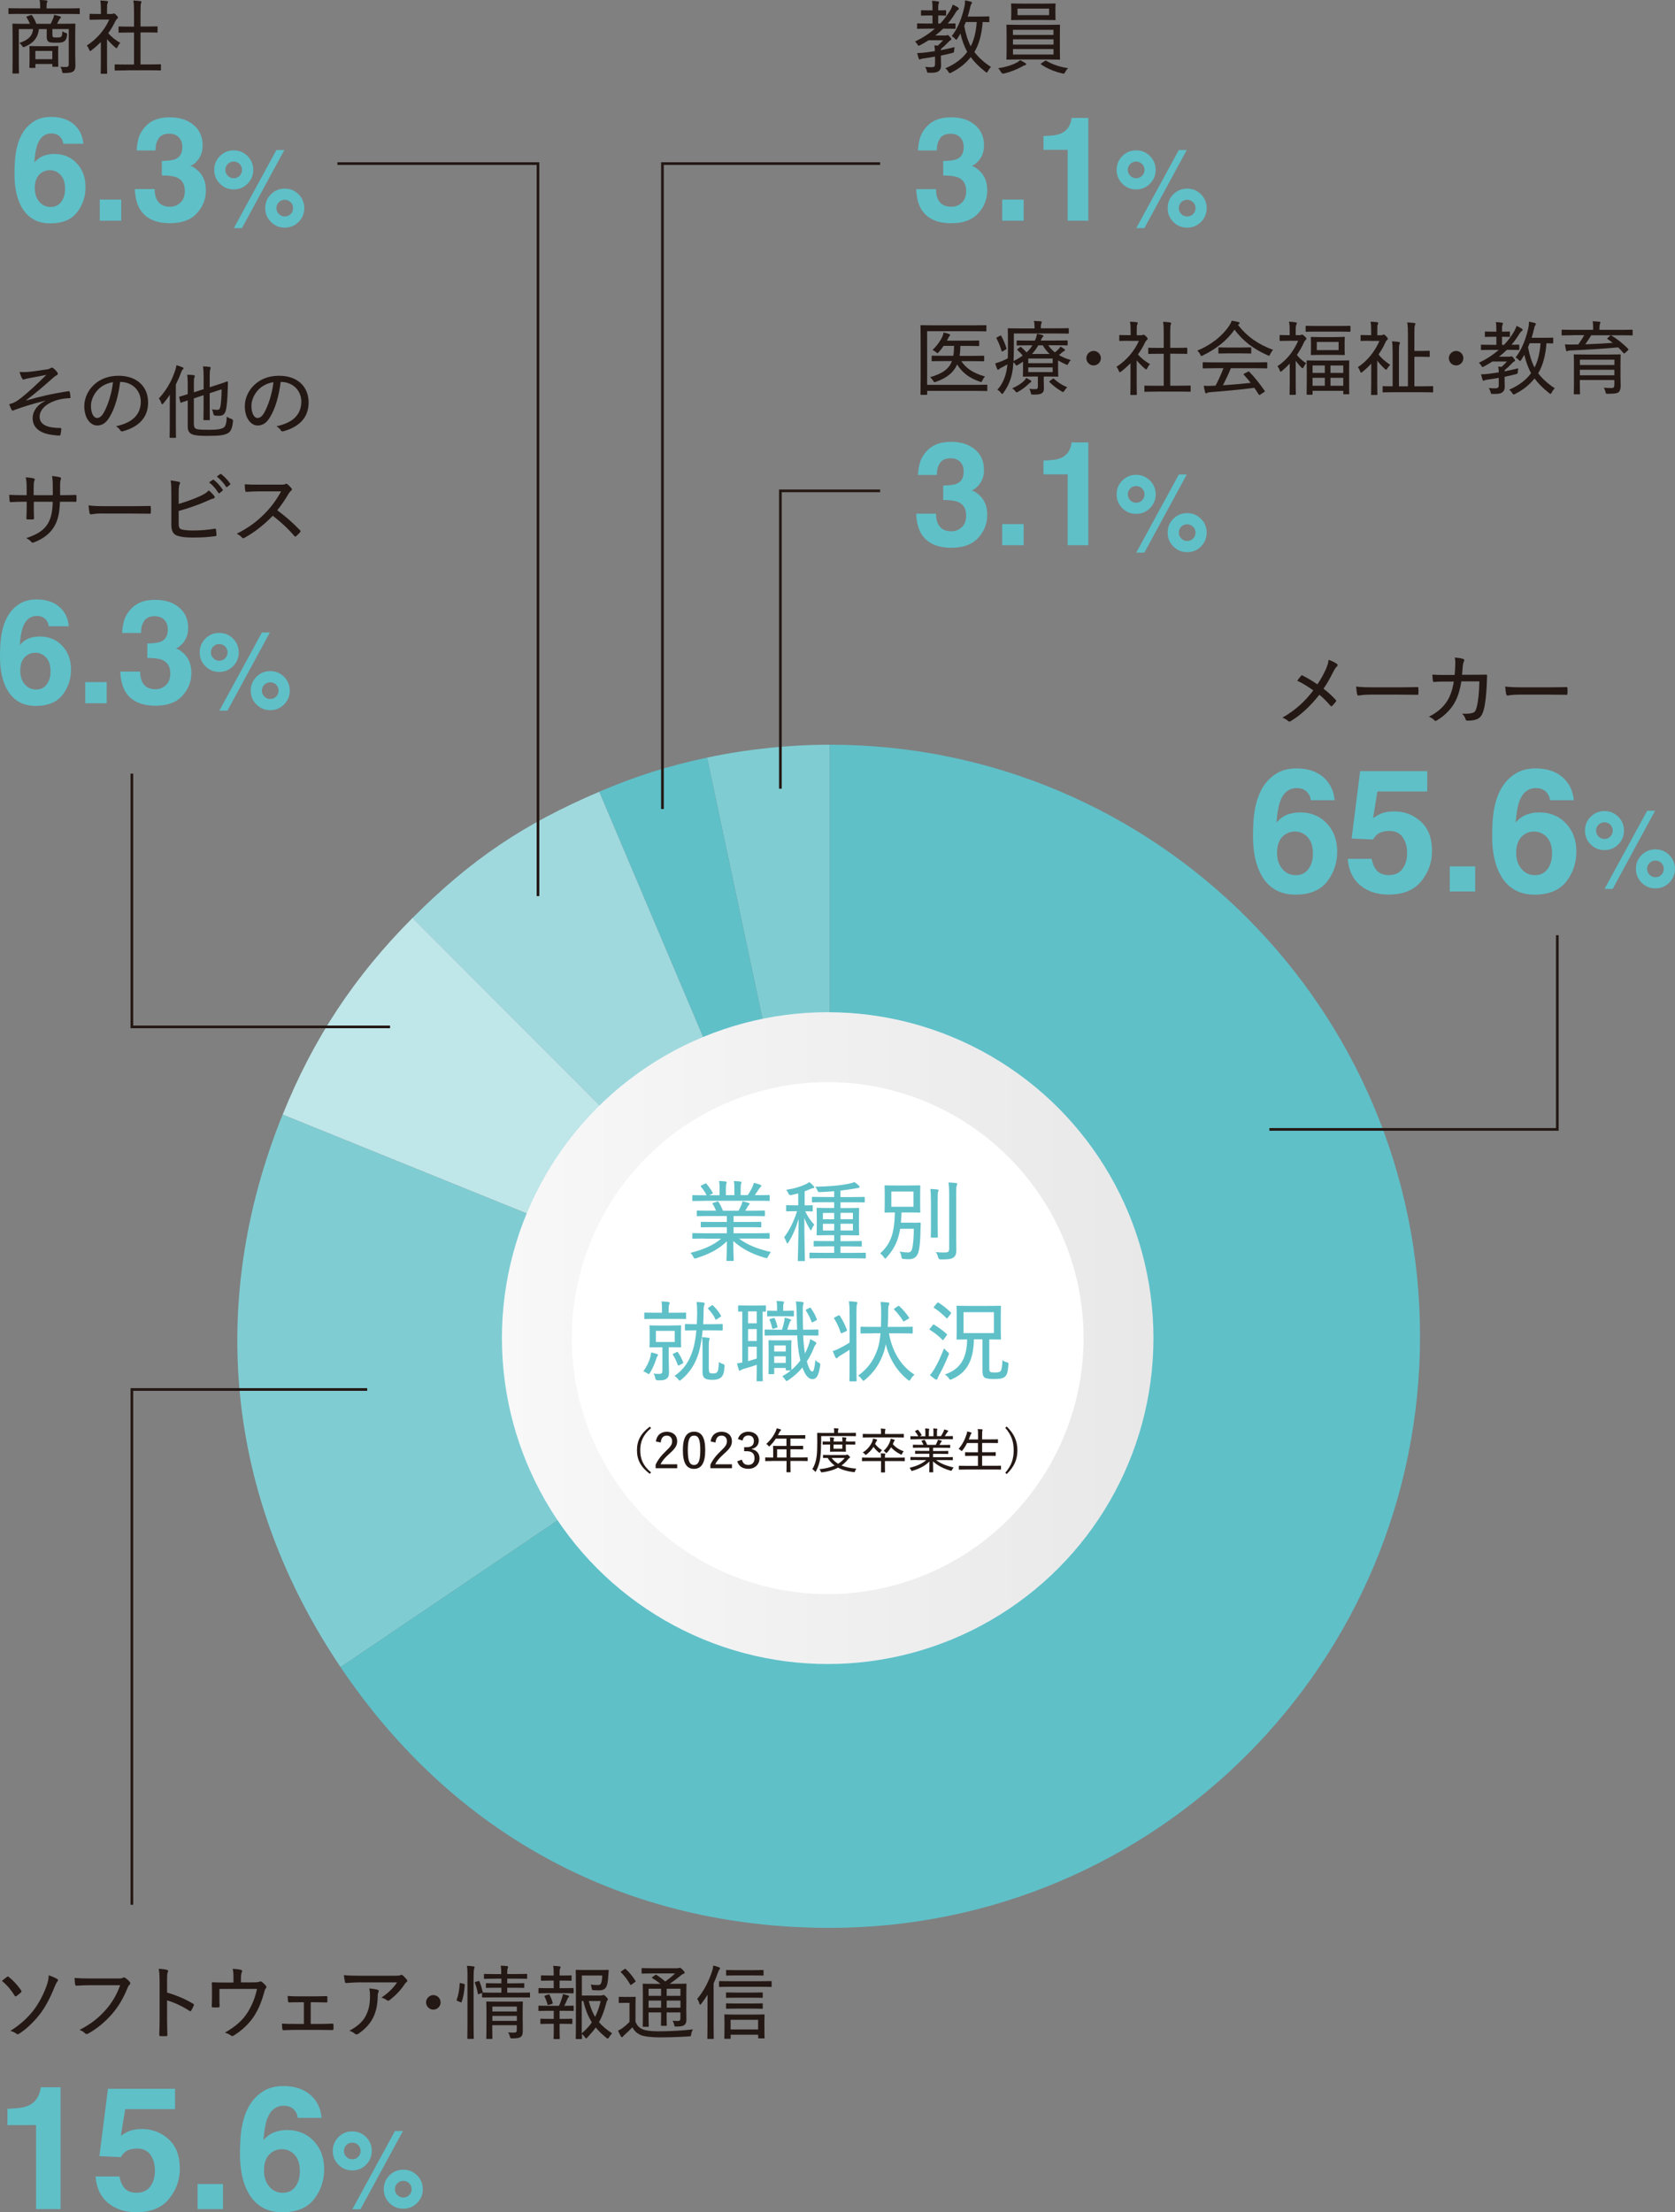 <?xml version="1.0" encoding="UTF-8"?>
<svg id="_レイヤー_2" data-name="レイヤー 2" xmlns="http://www.w3.org/2000/svg" xmlns:xlink="http://www.w3.org/1999/xlink" viewBox="0 0 311.59 411.35">
  <rect x="0" y="0" width="311.59" height="411.35" fill="#808080" stroke="none"/>
  <defs>
    <linearGradient id="_名称未設定グラデーション_2" data-name="名称未設定グラデーション 2" x1="93.37" y1="248.81" x2="214.58" y2="248.81" gradientUnits="userSpaceOnUse">
      <stop offset="0" stop-color="#f8f8f9"/>
      <stop offset="1" stop-color="#e8e8e8"/>
    </linearGradient>
  </defs>
  <g id="_レイヤー_1-2" data-name="レイヤー 1">
    <g>
      <g>
        <g>
          <g>
            <path d="M154.37,248.47l-22.83-107.6c7.35-1.57,15.31-2.4,22.83-2.4v110Z" fill="#7fcdd3"/>
            <path d="M154.37,248.47l-42.9-101.26c6.92-2.94,12.72-4.77,20.07-6.34l22.83,107.6Z" fill="#5fc0c8"/>
            <path d="M154.37,248.47l-77.63-77.78c10.8-10.83,20.67-17.49,34.73-23.47l42.9,101.26Z" fill="#9fd9de"/>
            <path d="M154.37,248.47l-101.79-41.21c5.72-14.19,13.36-25.75,24.16-36.58l77.63,77.78Z" fill="#bfe6e9"/>
            <path d="M154.37,248.47l-91.02,61.51c-21.16-31.43-24.95-67.57-10.78-102.72l101.79,41.21Z" fill="#7fcdd3"/>
            <path d="M154.37,248.47v-110c60.63,0,109.79,49.25,109.79,110s-49.15,110-109.79,110c-37.83,0-69.86-17.06-91.02-48.49l91.02-61.51Z" fill="#5fc0c8"/>
          </g>
          <g>
            <g>
              <path d="M131.85,231.14c-1.53,0-2.04.03-2.12.03-.15,0-.16-.02-.16-.15v-.74c0-.15.02-.16.16-.16.08,0,.59.03,2.12.03h4.14v-1.13h-2.4c-1.64,0-2.22.03-2.3.03-.13,0-.15-.02-.15-.15v-.72c0-.15.02-.16.15-.16.08,0,.66.03,2.3.03h2.4v-1.1h-3.19c-1.61,0-2.15.03-2.23.03-.15,0-.17-.02-.17-.15v-.76c0-.13.02-.15.17-.15.08,0,.62.03,2.23.03h1.18c-.2-.49-.39-.9-.62-1.23-.08-.13-.07-.18.13-.25l.67-.2c.18-.07.21-.07.3.07.28.43.56.99.8,1.61h2.91c.18-.33.33-.64.53-1.08.08-.2.13-.36.2-.67.39.08.77.16,1.05.26.2.07.28.11.28.2,0,.1-.05.15-.13.21-.1.08-.2.25-.26.36-.13.25-.26.46-.43.72h1.26c1.63,0,2.15-.03,2.25-.03.13,0,.15.02.15.15v.76c0,.13-.02.15-.15.15-.1,0-.62-.03-2.25-.03h-3.43v1.1h2.71c1.64,0,2.2-.03,2.3-.03.13,0,.15.02.15.16v.72c0,.13-.02.15-.15.15-.1,0-.66-.03-2.3-.03h-2.71v1.13h4.43c1.53,0,2.02-.03,2.12-.03.15,0,.16.02.16.16v.74c0,.13-.02.15-.16.15-.1,0-.59-.03-2.12-.03h-3.42c1.49,1.13,3.32,1.9,5.94,2.5-.16.2-.36.48-.51.79-.18.38-.21.39-.61.28-2.46-.71-4.35-1.72-5.88-3.12,0,2.25.08,3.28.08,3.56,0,.13-.02.15-.15.15h-1.05c-.13,0-.15-.02-.15-.15,0-.28.07-1.26.08-3.51-1.53,1.49-3.28,2.38-5.66,3.14-.13.05-.23.07-.3.07-.11,0-.18-.08-.28-.3-.17-.33-.35-.57-.54-.76,2.48-.64,4.3-1.43,5.7-2.64h-3.09ZM131.85,224.13c-1.53,0-2.04.03-2.12.03-.15,0-.16-.02-.16-.15v-.79c0-.15.02-.16.16-.16.08,0,.59.03,2.12.03h.38c-.31-.61-.64-1.1-1.07-1.61-.08-.08-.07-.15.12-.23l.66-.33c.13-.07.18-.07.26.03.39.46.8,1.03,1.15,1.64.07.12.05.15-.12.23l-.49.26h1.9v-1.17c0-.59-.02-1.03-.1-1.48.41.02.92.05,1.13.08.23.03.3.08.3.16s-.05.16-.08.26c-.03.11-.08.38-.08.97v1.17h1.58v-1.15c0-.59,0-1.03-.1-1.48.41.02.9.05,1.12.08.25.03.31.08.31.16,0,.07-.05.18-.08.26-.05.13-.08.36-.08.95v1.17h1.33c.33-.49.59-.95.84-1.48.11-.23.21-.51.28-.8.44.1.84.21,1.15.35.13.05.25.11.25.2,0,.11-.07.16-.17.25-.11.1-.18.2-.26.33-.25.38-.51.77-.79,1.17h.49c1.53,0,2.02-.03,2.12-.03.15,0,.16.02.16.16v.79c0,.13-.02.15-.16.15-.1,0-.59-.03-2.12-.03h-9.82Z" fill="#5fc0c8"/>
              <path d="M149.27,224.99v-2.25c-.41.11-.82.21-1.25.31q-.41.1-.56-.25c-.12-.26-.25-.53-.43-.72,1.58-.23,2.73-.61,3.68-1.05.26-.13.43-.23.62-.38.3.23.56.46.77.71.1.11.15.16.15.26s-.08.15-.23.16c-.16.02-.31.08-.51.16-.33.15-.67.28-1.05.41v2.63c.94,0,1.26-.03,1.36-.03.13,0,.15.02.15.15v.85c0,.13-.02.15-.15.15-.1,0-.39-.02-1.25-.03.49,1.07,1.05,1.82,1.69,2.51-.21.21-.36.53-.49.82-.07.15-.1.23-.16.23-.03,0-.1-.07-.16-.2-.38-.62-.74-1.31-1.05-2.13,0,4.24.11,7.62.11,7.9,0,.11-.02.13-.15.13h-1.02c-.13,0-.15-.02-.15-.13,0-.28.12-3.71.15-7.72-.53,1.81-1.13,3.15-1.89,4.38-.08.13-.15.2-.21.2-.05,0-.1-.08-.16-.25-.12-.34-.28-.67-.44-.89.97-1.31,1.71-2.69,2.41-4.86h-.3c-1.13,0-1.48.03-1.58.03-.13,0-.15-.02-.15-.15v-.85c0-.13.02-.15.15-.15.1,0,.44.03,1.58.03h.51ZM153.78,234.8c-1.64,0-2.18.03-2.28.03-.13,0-.15-.02-.15-.15v-.77c0-.13.02-.15.15-.15.1,0,.64.03,2.28.03h2.17v-1.2h-1.46c-1.58,0-2.12.03-2.2.03-.15,0-.16-.02-.16-.15v-.74c0-.13.02-.15.16-.15.08,0,.62.03,2.2.03h1.46v-1.1h-1.02c-1.49,0-2,.03-2.1.03-.13,0-.15-.02-.15-.16,0-.1.03-.46.03-1.41v-1.95c0-.97-.03-1.33-.03-1.43,0-.13.02-.15.15-.15.1,0,.61.03,2.1.03h1.02v-1.08h-1.72c-1.63,0-2.17.03-2.27.03-.13,0-.15-.02-.15-.16v-.72c0-.13.02-.15.15-.15.1,0,.64.03,2.27.03h1.72v-1.08c-.82.07-1.67.13-2.58.16-.36.02-.39,0-.51-.25-.15-.31-.28-.56-.43-.74,2.58-.05,4.53-.21,6.34-.57.46-.1.69-.18.95-.3.31.2.66.49.84.69.1.1.11.13.11.25,0,.1-.07.13-.23.15s-.43.07-.69.11c-.89.16-1.74.28-2.63.38v1.2h2.1c1.62,0,2.17-.03,2.25-.03.15,0,.16.02.16.15v.72c0,.15-.02.16-.16.16-.08,0-.62-.03-2.25-.03h-2.1v1.08h1.23c1.48,0,2-.03,2.1-.03.13,0,.15.02.15.15,0,.08-.03.46-.03,1.43v1.95c0,.95.03,1.33.03,1.41,0,.15-.02.16-.15.16-.1,0-.62-.03-2.1-.03h-1.23v1.1h1.59c1.58,0,2.1-.03,2.2-.03.15,0,.17.02.17.15v.74c0,.13-.02.15-.17.15-.1,0-.62-.03-2.2-.03h-1.59v1.2h2.28c1.62,0,2.18-.03,2.27-.03.15,0,.16.02.16.15v.77c0,.13-.02.15-.16.15-.08,0-.64-.03-2.27-.03h-5.63ZM155.95,227.55v-1.18h-2.1v1.18h2.1ZM155.95,229.65v-1.26h-2.1v1.26h2.1ZM157.13,226.37v1.18h2.3v-1.18h-2.3ZM159.43,228.38h-2.3v1.26h2.3v-1.26Z" fill="#5fc0c8"/>
              <path d="M170.58,228.2c.94,0,1.21-.03,1.3-.03.15,0,.18.03.18.16-.03.62-.05,1.02-.05,1.51-.02,1.31-.11,2.61-.29,3.45-.21,1.1-.77,1.69-1.87,1.69-.31,0-.53,0-1.02-.05-.26-.03-.3-.03-.36-.43-.07-.38-.18-.69-.34-.94.69.11,1.21.16,1.56.16.58,0,.74-.39.87-1.18.13-.84.21-1.97.21-3.22h-2.54c-.36,2.2-1.1,3.76-2.53,5.34-.12.13-.18.2-.25.2s-.13-.08-.25-.25c-.21-.31-.44-.53-.69-.71,2-1.84,2.64-3.68,2.74-7.62-1.25,0-1.67.03-1.77.03-.13,0-.15-.02-.15-.16,0-.1.03-.46.03-1.43v-1.9c0-.97-.03-1.33-.03-1.43,0-.13.02-.15.15-.15.1,0,.54.03,1.9.03h2.54c1.35,0,1.81-.03,1.91-.03.13,0,.15.02.15.15,0,.1-.03.46-.03,1.43v1.9c0,.97.03,1.35.03,1.43,0,.15-.02.16-.15.16-.1,0-.56-.03-1.91-.03h-1.43c-.02.69-.07,1.31-.13,1.9h2.22ZM166.59,225.23h4.12v-2.84h-4.12v2.84ZM173.94,224.21c0-1.1-.02-1.66-.11-2.3.46.02.9.05,1.33.1.13.02.2.07.2.16,0,.08-.03.18-.08.28-.07.15-.08.54-.08,1.74v4.48c0,1.43.03,2.05.03,2.15,0,.13-.02.15-.16.15h-1c-.13,0-.15-.02-.15-.15,0-.1.03-.72.03-2.15v-4.47ZM178.64,230.42c0,1.02.03,2.1.03,2.81s-.13,1.15-.53,1.43c-.41.28-.8.36-2.38.36q-.39,0-.49-.43c-.08-.36-.23-.69-.41-.94.64.08,1.07.08,1.69.08.57,0,.79-.11.79-.74v-10.13c0-1.02-.03-1.51-.13-2.15.48.02.95.05,1.4.1.15.02.23.1.23.16,0,.15-.05.21-.1.33-.07.2-.1.53-.1,1.53v7.59Z" fill="#5fc0c8"/>
              <path d="M121.74,253.19c.07-.25.13-.61.15-.89.44.1.79.2,1.07.3.15.05.21.08.21.18,0,.08-.05.16-.11.23-.08.1-.17.33-.23.53-.25.82-.61,1.67-1.13,2.53-.12.18-.16.26-.25.26-.07,0-.13-.03-.25-.11-.28-.2-.49-.31-.76-.39.67-.94,1.02-1.67,1.3-2.63ZM122.84,246.07c-1.48,0-1.97.03-2.07.03-.13,0-.15-.02-.15-.13v-.92c0-.13.02-.15.15-.15.1,0,.59.03,2.07.03h1.08v-.51c0-.76-.02-1.2-.1-1.59.48.02.85.03,1.3.1.13.02.23.08.23.16,0,.12-.05.2-.1.31-.07.16-.1.41-.1,1.02v.51h1.02c1.48,0,1.99-.03,2.08-.03.13,0,.15.02.15.15v.92c0,.11-.02.13-.15.13-.1,0-.61-.03-2.08-.03h-3.33ZM125.6,247.3c1.23,0,1.64-.03,1.72-.03.15,0,.16.02.16.16,0,.1-.03.38-.03,1.23v1.31c0,.85.03,1.17.03,1.25,0,.13-.02.15-.16.15-.08,0-.49-.03-1.72-.03h-.43v2.09c0,1.13.05,1.9.05,2.53s-.1,1-.49,1.26c-.31.23-.66.28-1.58.28q-.41,0-.49-.41c-.05-.33-.15-.61-.31-.85.41.05.72.07.95.07.56,0,.69-.13.69-.59v-4.37h-.49c-1.25,0-1.64.03-1.76.03-.13,0-.15-.02-.15-.15,0-.1.03-.39.03-1.25v-1.31c0-.85-.03-1.13-.03-1.23,0-.15.02-.16.15-.16.11,0,.51.03,1.76.03h2.1ZM126.29,248.3h-3.51v2.07h3.51v-2.07ZM126.62,252.27c.18-.08.21-.08.29.05.43.64.71,1.2.94,1.79.05.11.05.18-.12.26l-.57.31c-.1.05-.15.07-.2.07s-.07-.03-.1-.1c-.25-.69-.51-1.26-.9-1.89-.08-.13-.07-.15.13-.25l.53-.25ZM130.39,247.05c.03-.67.07-1.38.07-2.1,0-.97-.03-1.43-.12-2.02.46.02.87.05,1.28.1.18.03.23.1.23.2,0,.13-.05.26-.1.38-.07.2-.1.51-.1,1.25s-.03,1.48-.07,2.2h1.53c1.4,0,1.85-.03,1.95-.03.13,0,.15.02.15.16v.89c0,.13-.02.15-.15.15-.1,0-.56-.03-1.95-.03h-1.63c-.15,1.56-.39,3.04-.75,4.24-.61,2-1.63,3.61-3.22,4.93-.13.11-.23.18-.3.18-.08,0-.15-.07-.26-.21-.2-.28-.44-.51-.71-.66,1.72-1.17,2.79-2.73,3.45-4.93.29-.94.49-2.15.62-3.55h-.03c-1.41,0-1.86.03-1.95.03-.13,0-.15-.02-.15-.15v-.89c0-.15.02-.16.15-.16.1,0,.54.03,1.95.03h.1ZM132.64,255.42c0,.41.03.57.16.67.15.1.31.13.62.13.44,0,.62-.08.8-.31.16-.23.21-.62.28-1.81.28.18.51.28.71.34.33.13.38.15.34.51-.08,1.18-.28,1.64-.59,1.95-.34.34-.9.51-1.59.51s-1.13-.08-1.38-.23c-.36-.2-.53-.54-.53-1.28v-4.45c0-.92-.03-1.54-.1-1.97.39.02.84.05,1.2.1.15.02.21.1.21.18,0,.11-.02.16-.07.3-.07.16-.08.33-.08,1.38v3.97ZM133.14,243.59c.07-.05.12-.07.17-.07.03,0,.07.02.11.07.54.51,1.05,1.13,1.46,1.84.07.13.05.16-.15.31l-.61.41c-.07.05-.11.07-.16.07s-.07-.02-.1-.08c-.34-.77-.87-1.43-1.33-1.92-.1-.11-.08-.13.08-.26l.53-.36Z" fill="#5fc0c8"/>
              <path d="M141.56,243.59c1.17,0,1.48-.03,1.56-.03.12,0,.13.02.13.15v.87c0,.13-.02.15-.13.15-.05,0-.18-.02-.48-.02v11.07c0,1.15.03,1.66.03,1.74,0,.13-.02.15-.16.15h-.84c-.15,0-.16-.02-.16-.15,0-.08.03-.59.03-1.74v-1.17c-.85.3-1.71.57-2.35.74-.38.1-.51.18-.59.25-.08.07-.17.11-.25.11-.07,0-.11-.05-.16-.2-.11-.34-.23-.77-.31-1.18.38-.03.66-.07.97-.13v-9.49c-.41,0-.58.02-.64.02-.12,0-.13-.02-.13-.15v-.87c0-.13.02-.15.13-.15.1,0,.44.03,1.63.03h1.72ZM141.54,246.9v-2.22h-1.61v2.22h1.61ZM141.54,250.19v-2.22h-1.61v2.22h1.61ZM141.54,251.25h-1.61v2.69c.51-.15,1.05-.31,1.61-.49v-2.2ZM150.18,249.17c.07,1.28.18,2.4.34,3.33.23-.43.43-.87.61-1.35.17-.46.28-.84.35-1.3.33.13.72.33.98.51.12.08.18.15.18.25s-.08.18-.18.3-.2.34-.33.67c-.34.87-.77,1.66-1.26,2.4.39,1.46.71,1.89,1.05,1.89.21,0,.38-.49.54-2.15.13.2.39.38.69.54.23.13.25.15.2.53-.28,1.89-.72,2.5-1.41,2.5s-1.33-.59-1.89-2.17c-.79.94-1.69,1.74-2.66,2.38-.13.08-.23.13-.29.13-.1,0-.17-.08-.3-.3-.15-.25-.34-.44-.51-.56.57-.33,1.12-.69,1.61-1.1h-.8c-.13,0-.15-.05-.15-.18v-.28h-2.15v1c0,.13-.02.15-.15.15h-.76c-.13,0-.15-.02-.15-.15,0-.1.03-.49.03-2.73v-1.38c0-1.36-.03-1.79-.03-1.89,0-.15.02-.16.15-.16.12,0,.39.03,1.36.03h1.25c.97,0,1.25-.03,1.36-.03.13,0,.15.02.15.16,0,.1-.03.51-.03,1.51v1.31c0,1.97.03,2.36.03,2.45v.1c.62-.53,1.18-1.12,1.66-1.76l-.08-.39c-.28-1.15-.43-2.61-.51-4.27h-3.84c-1.41,0-1.97.03-2.07.03-.13,0-.15-.02-.15-.18v-.8c0-.13.02-.15.15-.15.1,0,.66.03,2.07.03h1c.2-.54.33-1.1.43-1.58.05-.21.07-.36.07-.64.38.08.74.16,1,.26.12.05.2.08.2.16,0,.1-.05.15-.1.2-.07.07-.13.15-.18.3-.15.44-.29.9-.44,1.3h1.84c-.03-.98-.07-2.04-.08-3.12-.03-1.08-.05-1.53-.15-2.13.48.02.75.05,1.2.1.13.02.25.08.25.16,0,.13-.05.21-.08.33-.07.2-.1.49-.08,1.49,0,1.13.02,2.2.05,3.17h.43c1.64,0,2.2-.03,2.28-.03.13,0,.15.02.15.15v.8c0,.16-.02.18-.15.18-.08,0-.64-.03-2.28-.03h-.39ZM145.32,244.57v-.56c0-.44,0-.87-.1-1.26.49.02.79.03,1.18.08.15.02.23.1.23.18,0,.05-.05.13-.1.23-.07.15-.07.43-.07.79v.54h.28c1.13,0,1.46-.03,1.56-.03.13,0,.15.02.15.15v.77c0,.13-.02.15-.15.15-.1,0-.43-.03-1.56-.03h-1.66c-1.02,0-1.36.03-1.46.03-.13,0-.15-.02-.15-.15v-.77c0-.13.02-.15.15-.15.1,0,.44.03,1.46.03h.23ZM144.65,245.94c.16-.05.2-.03.25.08.18.36.39,1,.51,1.49.03.15.02.16-.15.21l-.58.18c-.18.05-.21.05-.25-.1-.1-.46-.28-1.07-.49-1.51-.05-.11-.05-.13.16-.2l.54-.16ZM144.79,252.14h2.15v-1.12h-2.15v1.12ZM146.94,254.28v-1.23h-2.15v1.23h2.15ZM151.34,244.03c.16-.08.18-.07.28.07.44.59.82,1.28,1.08,1.99.07.16.05.18-.1.26l-.56.3c-.1.05-.15.07-.2.07-.07,0-.08-.05-.11-.13-.3-.8-.66-1.49-1.02-2.02-.08-.11-.07-.16.13-.28l.49-.25Z" fill="#5fc0c8"/>
              <path d="M158.81,245.15c0-1.17-.02-1.64-.13-2.35.53.02.94.05,1.38.12.13.02.21.07.21.13,0,.1-.03.2-.08.31-.07.2-.1.61-.1,1.76v9.52c0,1.92.03,2.81.03,2.89,0,.15-.02.16-.15.16h-1.03c-.15,0-.16-.02-.16-.16,0-.08.03-.97.03-2.87v-2.84c-.59.39-1.18.76-1.72,1.07-.28.16-.43.3-.49.38-.05.07-.13.13-.2.13-.08,0-.16-.07-.21-.16-.16-.33-.36-.79-.51-1.18.34-.1.64-.21.94-.36.77-.38,1.51-.77,2.2-1.23v-5.3ZM156.73,245.44c.16-.07.2-.07.28.07.51.79.92,1.59,1.3,2.58.05.13.03.2-.18.3l-.66.3c-.23.1-.26.08-.31-.07-.33-.97-.69-1.77-1.2-2.58-.08-.13-.07-.18.13-.28l.64-.31ZM163.26,248.76c-1.62,0-2.17.03-2.25.03-.15,0-.16-.02-.16-.16v-.95c0-.13.02-.15.16-.15.08,0,.62.03,2.25.03h1.38c.03-.77.05-1.61.05-2.51,0-1.02-.03-1.49-.11-2.13.48.02.95.05,1.4.11.15.02.23.08.23.18,0,.13-.03.2-.1.31-.08.16-.12.44-.12,1.51,0,.89-.03,1.74-.08,2.53h2.25c1.61,0,2.17-.03,2.27-.03.11,0,.13.02.13.15v.95c0,.15-.02.16-.13.16-.1,0-.66-.03-2.27-.03h-2.02c.57,3.27,2.17,6.07,4.75,7.68-.25.21-.53.53-.71.85-.1.18-.17.26-.25.26s-.16-.05-.28-.15c-1.91-1.51-3.43-3.81-4.11-6.62-.1.53-.2.97-.31,1.31-.75,2.31-1.84,3.87-3.56,5.32-.13.11-.21.16-.3.16s-.15-.07-.25-.23c-.2-.3-.46-.56-.71-.72,1.69-1.25,2.79-2.59,3.6-4.91.29-.84.46-1.82.56-2.97h-1.31ZM167.78,243.73c.08-.05.13-.08.18-.08.03,0,.07.03.13.08.58.53,1.22,1.25,1.76,2.07.08.13.07.16-.1.26l-.67.39c-.1.07-.15.1-.2.1s-.08-.03-.11-.1c-.53-.82-1.02-1.46-1.64-2.09-.11-.1-.1-.15.1-.28l.56-.36Z" fill="#5fc0c8"/>
              <path d="M174.28,247.23c.1-.15.13-.15.26-.08.79.48,1.59,1.05,2.35,1.74.1.1.08.13-.05.3l-.53.72c-.05.08-.1.11-.13.11s-.08-.02-.13-.08c-.67-.71-1.49-1.33-2.28-1.81-.07-.03-.1-.07-.1-.1,0-.05.05-.1.12-.18l.49-.62ZM174.67,255.24c.51-.85,1.12-2.17,1.72-3.69.16.21.43.48.66.66.18.16.26.23.26.33,0,.07-.03.15-.1.3-.54,1.33-1.13,2.59-1.74,3.69-.17.3-.28.53-.31.66-.03.11-.1.2-.18.2s-.16-.03-.28-.11c-.29-.2-.57-.43-.95-.74.36-.38.58-.72.92-1.28ZM175.08,243.14c.12-.15.18-.15.28-.08.8.49,1.58,1.13,2.28,1.81.1.08.1.11-.05.3l-.51.69c-.11.15-.15.16-.25.07-.71-.71-1.51-1.4-2.28-1.89-.12-.08-.1-.11.03-.3l.49-.59ZM181.95,249.89c-.07,3.97-1.36,6.21-4.09,7.39-.15.07-.25.1-.31.1-.1,0-.15-.07-.26-.25-.2-.3-.48-.57-.75-.72,2.81-.95,4.1-2.87,4.15-6.52-1.26.02-1.74.03-1.82.03-.13,0-.15-.02-.15-.18,0-.07.03-.51.03-1.61v-2.73c0-1.08-.03-1.53-.03-1.63,0-.13.02-.15.15-.15.1,0,.62.03,2.13.03h3.71c1.49,0,2.02-.03,2.12-.03.13,0,.15.02.15.15,0,.08-.03.54-.03,1.63v2.73c0,1.1.03,1.54.03,1.61,0,.16-.02.18-.15.18-.1,0-.61-.03-2.02-.03v5.39c0,.43.05.57.2.67.13.08.39.1.95.1.48,0,.84-.1.97-.26.16-.2.28-.76.33-2.04.2.18.46.31.77.39.34.1.38.12.34.46-.1,1.33-.25,1.87-.64,2.23-.34.33-1,.43-1.95.44-.77,0-1.49-.07-1.76-.23-.3-.18-.48-.49-.48-1.35v-5.81h-1.59ZM180.01,248.73h5.65v-3.89h-5.65v3.89Z" fill="#5fc0c8"/>
            </g>
            <g>
              <path d="M123.54,266.77c-1.42,1.2-1.9,2.42-1.9,3.91s.48,2.72,1.9,3.91l-.21.26c-1.62-1.22-2.27-2.5-2.27-4.17s.65-2.95,2.27-4.17l.21.26Z" fill="#241814"/>
              <path d="M124.41,269.12c.15-1.12.9-1.72,1.92-1.72,1.08,0,1.83.62,1.83,1.67,0,.71-.28,1.23-1.3,2.14-.9.8-1.35,1.33-1.62,1.92h2.93v.69h-3.8v-.62c.38-.83.92-1.56,1.85-2.44.86-.82,1.06-1.17,1.06-1.72,0-.61-.38-.97-.95-.97-.61,0-.99.4-1.06,1.21l-.85-.19Z" fill="#241814"/>
              <path d="M133.1,270.65c0,2.32-.7,3.31-1.98,3.31s-1.96-.97-1.96-3.29.7-3.26,1.98-3.26,1.96.94,1.96,3.25ZM130.03,270.66c0,1.94.33,2.61,1.09,2.61s1.11-.67,1.11-2.61-.33-2.57-1.09-2.57-1.11.63-1.11,2.57Z" fill="#241814"/>
              <path d="M134.06,269.12c.15-1.12.9-1.72,1.92-1.72,1.08,0,1.83.62,1.83,1.67,0,.71-.28,1.23-1.3,2.14-.9.8-1.35,1.33-1.62,1.92h2.93v.69h-3.8v-.62c.38-.83.92-1.56,1.85-2.44.86-.82,1.06-1.17,1.06-1.72,0-.61-.38-.97-.95-.97-.61,0-.99.4-1.06,1.21l-.85-.19Z" fill="#241814"/>
              <path d="M138.87,268.72c.26-.84.92-1.32,1.86-1.32,1.07,0,1.83.67,1.83,1.57,0,.75-.46,1.3-1.2,1.44v.07c.83.18,1.34.78,1.34,1.61,0,1.1-.81,1.86-1.96,1.86-1.01,0-1.68-.41-1.97-1.32l.83-.28c.18.67.53.93,1.14.93.67,0,1.08-.44,1.08-1.18,0-.79-.41-1.25-1.35-1.25h-.49v-.71h.43c.88,0,1.28-.4,1.28-1.09,0-.63-.4-.97-.98-.97-.5,0-.91.29-1.01.91l-.83-.27Z" fill="#241814"/>
              <path d="M144.87,272.58c-.79,0-1.05.02-1.1.02-.07,0-.08,0-.08-.09v-.5c0-.07,0-.08.08-.08.05,0,.32.02,1.1.02h.23v-1.23c0-.49-.02-.7-.02-.75,0-.07,0-.08.08-.08.04,0,.34.02,1.19.02h1.09v-1.29h-1.88c-.28.44-.62.86-1.03,1.27-.07.08-.11.11-.14.11s-.07-.04-.14-.13c-.12-.15-.25-.26-.38-.32.77-.68,1.29-1.41,1.64-2.17.09-.21.16-.4.2-.59.25.05.47.11.65.17.09.03.12.07.12.13s-.03.09-.09.14c-.07.05-.13.13-.21.31-.08.16-.15.32-.24.48h3.57c.84,0,1.13-.02,1.18-.02.07,0,.08,0,.08.08v.49c0,.07,0,.08-.08.08-.04,0-.33-.02-1.18-.02h-1.36v1.29h.98c.84,0,1.13-.02,1.18-.02.07,0,.08,0,.08.08v.47c0,.08,0,.09-.08.09-.05,0-.33-.02-1.18-.02h-.98v1.44h1.88c.78,0,1.05-.02,1.09-.02.07,0,.08,0,.08.08v.5c0,.08,0,.09-.08.09-.04,0-.32-.02-1.09-.02h-1.88v.51c0,.93.02,1.36.02,1.4,0,.08,0,.08-.08.08h-.56c-.08,0-.08,0-.08-.08,0-.05.02-.47.02-1.4v-.51h-2.58ZM147.45,271.95v-1.44h-1.66v1.44h1.66Z" fill="#241814"/>
              <path d="M153.55,269.51c0,1.12-.03,1.72-.14,2.52-.1.79-.36,1.61-.74,2.32-.04.08-.07.13-.1.13s-.07-.03-.14-.11c-.15-.16-.31-.29-.43-.36.38-.61.66-1.39.76-2.24.08-.71.11-1.28.11-2.36,0-1.18-.02-1.68-.02-1.73,0-.07,0-.08.08-.08.05,0,.34.02,1.18.02h1.74v-.15c0-.26,0-.49-.06-.69.27,0,.49.03.71.05.08,0,.12.04.12.07,0,.06-.03.1-.05.16-.03.08-.05.2-.05.39v.16h1.92c.83,0,1.11-.02,1.16-.02.08,0,.08,0,.08.08v.45c0,.07,0,.08-.08.08-.05,0-.33-.02-1.16-.02h-4.89v1.32ZM157.9,271.5c.09,0,.14-.02.17-.03.04-.02.07-.03.09-.03.06,0,.12.03.28.19.16.15.22.23.22.27,0,.07-.03.1-.09.14-.09.04-.16.11-.28.27-.34.43-.72.78-1.12,1.06.72.3,1.58.47,2.62.56-.09.1-.17.26-.22.42-.07.21-.07.21-.28.19-1.04-.12-1.95-.37-2.72-.79-.84.45-1.78.69-2.77.83-.2.03-.21.02-.28-.18-.06-.15-.14-.28-.24-.37.96-.08,1.88-.29,2.7-.65-.49-.36-.9-.8-1.25-1.35-.5,0-.68.02-.73.02-.07,0-.08,0-.08-.08v-.4c0-.07,0-.08.08-.08.05,0,.32.02,1.15.02h2.76ZM158.3,269.14c.85,0,1.15-.02,1.19-.02.08,0,.08,0,.08.09v.41c0,.07,0,.08-.08.08-.04,0-.34-.02-1.19-.02h-.39v.37c0,.52.02.78.02.82,0,.08,0,.09-.08.09-.05,0-.25-.02-.84-.02h-.96c-.61,0-.79.02-.84.02-.08,0-.09,0-.09-.09,0-.05.02-.3.02-.82v-.37h-.17c-.7,0-1.02.02-1.07.02-.08,0-.08,0-.08-.08v-.41c0-.08,0-.09.08-.09.04,0,.37.02,1.07.02h.17c0-.32,0-.56-.04-.74.22,0,.44.03.64.05.07,0,.1.03.1.06,0,.06-.02.09-.04.15-.03.08-.04.23-.04.49h1.54c0-.32-.02-.56-.05-.74.22,0,.45.03.64.05.07,0,.11.03.11.06,0,.06-.02.09-.03.15-.03.08-.05.23-.05.49h.39ZM155.41,272.02c.32.43.7.77,1.14,1.03.45-.27.84-.62,1.16-1.03h-2.3ZM157.29,269.68h-1.54v.74h1.54v-.74Z" fill="#241814"/>
              <path d="M164.12,271.99c0-.4,0-.56-.05-.77.25,0,.49.03.72.05.08,0,.1.04.1.08,0,.05-.03.09-.05.15-.03.06-.03.15-.03.32v.17h2.34c.78,0,1.04-.02,1.08-.02.07,0,.08,0,.08.08v.49c0,.08,0,.08-.08.08-.04,0-.31-.02-1.08-.02h-2.34v1c0,.62.02.89.02.93,0,.07,0,.08-.08.08h-.56c-.08,0-.08,0-.08-.08,0-.05.02-.32.02-.93v-1h-2.21c-.78,0-1.04.02-1.08.02-.07,0-.08,0-.08-.08v-.49c0-.07,0-.08.08-.08.04,0,.31.02,1.08.02h2.21ZM162.12,268.42c-.8,0-1.08.02-1.13.02-.08,0-.08,0-.08-.08v-.5c0-.07,0-.08.08-.08.05,0,.32.02,1.13.02h2.01v-.13c0-.41,0-.62-.06-.84.25,0,.48.03.72.06.08,0,.12.03.12.07,0,.05-.03.1-.05.16-.03.08-.04.19-.04.55v.13h2.12c.8,0,1.08-.02,1.13-.02.07,0,.08,0,.08.08v.5c0,.07,0,.08-.08.08-.05,0-.32-.02-1.13-.02h-4.81ZM162.55,269.2c.1-.24.14-.44.16-.59.23.04.43.09.6.15.09.03.14.07.14.12s-.02.07-.05.1c-.08.08-.13.18-.2.33-.03.09-.08.16-.11.24.32.44.73.8,1.22,1.1-.11.1-.2.2-.29.35-.06.09-.09.14-.14.14-.03,0-.08-.03-.15-.08-.38-.3-.68-.63-.94-.98-.32.51-.71.93-1.21,1.32-.08.06-.12.09-.15.09-.04,0-.08-.04-.15-.14-.1-.13-.24-.23-.38-.31.77-.44,1.35-1.18,1.65-1.85ZM166.2,269.59c.49.58,1.09.97,1.93,1.28-.1.1-.21.26-.27.42-.06.12-.08.17-.14.17-.03,0-.08-.03-.15-.06-.75-.37-1.3-.81-1.66-1.25-.19.32-.42.62-.69.91-.07.07-.11.1-.14.1-.04,0-.08-.04-.15-.13-.1-.13-.2-.21-.32-.28.55-.48.9-1.07,1.1-1.57.1-.27.14-.44.14-.55.23.05.4.09.6.17.09.03.12.06.12.11,0,.03-.03.07-.07.1-.07.06-.1.14-.15.27l-.13.29Z" fill="#241814"/>
              <path d="M170.51,272.39c-.79,0-1.06.02-1.1.02-.08,0-.08,0-.08-.08v-.38c0-.08,0-.09.08-.09.04,0,.31.02,1.1.02h2.15v-.59h-1.25c-.85,0-1.15.02-1.19.02-.07,0-.08,0-.08-.08v-.38c0-.08,0-.09.08-.09.04,0,.34.02,1.19.02h1.25v-.57h-1.65c-.84,0-1.12.02-1.16.02-.08,0-.09,0-.09-.08v-.39c0-.07,0-.08.09-.08.04,0,.32.02,1.16.02h.61c-.1-.26-.21-.47-.32-.64-.04-.07-.03-.09.07-.13l.35-.1c.09-.03.11-.03.15.03.14.22.29.51.42.84h1.51c.09-.17.17-.33.27-.56.04-.1.07-.19.1-.35.21.04.4.09.55.14.1.03.15.06.15.1,0,.05-.03.08-.07.11-.05.04-.1.13-.14.19-.07.13-.14.24-.22.38h.66c.84,0,1.12-.02,1.17-.02.07,0,.08,0,.08.08v.39c0,.07,0,.08-.08.08-.05,0-.32-.02-1.17-.02h-1.78v.57h1.41c.85,0,1.14-.02,1.19-.02.07,0,.08,0,.08.09v.38c0,.07,0,.08-.08.08-.05,0-.34-.02-1.19-.02h-1.41v.59h2.3c.79,0,1.05-.02,1.1-.02.08,0,.08,0,.08.09v.38c0,.07,0,.08-.08.08-.05,0-.31-.02-1.1-.02h-1.77c.78.59,1.72.99,3.09,1.3-.08.1-.19.25-.26.41-.09.2-.11.21-.32.15-1.28-.37-2.26-.9-3.05-1.62,0,1.17.04,1.71.04,1.85,0,.07,0,.08-.08.08h-.55c-.07,0-.08,0-.08-.08,0-.15.03-.66.04-1.83-.79.78-1.71,1.24-2.94,1.63-.07.03-.12.03-.15.03-.06,0-.09-.04-.14-.15-.09-.17-.18-.3-.28-.39,1.29-.33,2.24-.74,2.96-1.38h-1.6ZM170.51,268.74c-.79,0-1.06.02-1.1.02-.08,0-.08,0-.08-.08v-.41c0-.08,0-.09.08-.09.04,0,.31.02,1.1.02h.2c-.16-.32-.33-.57-.55-.84-.04-.04-.03-.08.06-.12l.34-.17c.07-.03.09-.03.14.02.21.24.42.54.6.85.03.06.03.08-.06.12l-.26.14h.99v-.61c0-.31,0-.54-.05-.77.21,0,.48.03.59.04.12.02.15.04.15.09s-.03.09-.04.14c-.02.06-.04.2-.04.5v.61h.82v-.6c0-.31,0-.54-.05-.77.21,0,.47.03.58.04.13.02.16.04.16.09,0,.03-.03.09-.04.14-.03.07-.04.19-.04.5v.61h.69c.17-.26.31-.5.44-.77.06-.12.11-.26.14-.42.23.05.44.11.6.18.07.03.13.06.13.1,0,.06-.03.09-.09.13-.06.05-.09.1-.14.17-.13.2-.26.4-.41.61h.26c.79,0,1.05-.02,1.1-.02.08,0,.08,0,.08.09v.41c0,.07,0,.08-.08.08-.05,0-.31-.02-1.1-.02h-5.1Z" fill="#241814"/>
              <path d="M179.06,274.08c-.8,0-1.07.02-1.11.02-.07,0-.08,0-.08-.08v-.53c0-.08,0-.09.08-.09.04,0,.31.02,1.11.02h2.17v-1.77h-1c-.85,0-1.13.02-1.19.02-.08,0-.09,0-.09-.09v-.5c0-.07,0-.08.09-.08.05,0,.33.02,1.19.02h1v-1.63h-1.92c-.22.45-.49.89-.82,1.3-.06.07-.08.11-.13.11-.03,0-.08-.03-.15-.11-.12-.12-.27-.21-.4-.27.67-.77,1.09-1.6,1.4-2.56.06-.18.1-.37.11-.52.23.05.49.12.65.17.08.03.12.06.12.11,0,.03-.02.08-.07.14-.05.05-.1.15-.15.29-.08.24-.17.47-.26.7h1.63v-.6c0-.61,0-.85-.07-1.22.27,0,.55.03.76.04.07,0,.11.05.11.09,0,.05-.02.1-.04.16-.03.1-.05.32-.05.91v.62h1.53c.85,0,1.13-.02,1.19-.02.08,0,.09,0,.09.08v.52c0,.07,0,.08-.09.08-.05,0-.33-.02-1.19-.02h-1.53v1.63h1.13c.85,0,1.14-.02,1.19-.02.07,0,.08,0,.08.08v.5c0,.08,0,.09-.08.09-.04,0-.33-.02-1.19-.02h-1.13v1.77h2.14c.79,0,1.06-.02,1.11-.02.07,0,.08,0,.08.09v.53c0,.07,0,.08-.08.08-.05,0-.32-.02-1.11-.02h-5.02Z" fill="#241814"/>
              <path d="M186.3,266.48c1.29,1.25,1.89,2.54,1.89,4.2s-.6,2.95-1.89,4.19l-.26-.22c1.1-1.28,1.48-2.45,1.48-3.96s-.38-2.69-1.48-3.97l.26-.22Z" fill="#241814"/>
            </g>
          </g>
        </g>
        <g>
          <ellipse cx="153.97" cy="247.98" rx="54.1" ry="53.38" fill="#fff"/>
          <circle cx="153.97" cy="248.81" r="54.1" fill="none" stroke="url(#_名称未設定グラデーション_2)" stroke-miterlimit="10" stroke-width="13"/>
        </g>
        <g>
          <g>
            <path d="M131.07,230.3c-1.53,0-2.04.03-2.12.03-.15,0-.16-.02-.16-.15v-.74c0-.15.02-.16.16-.16.08,0,.59.03,2.12.03h4.14v-1.13h-2.4c-1.64,0-2.22.03-2.3.03-.13,0-.15-.02-.15-.15v-.72c0-.15.02-.16.15-.16.08,0,.66.03,2.3.03h2.4v-1.1h-3.19c-1.61,0-2.15.03-2.23.03-.15,0-.17-.02-.17-.15v-.75c0-.13.02-.15.17-.15.08,0,.62.03,2.23.03h1.18c-.2-.49-.39-.9-.62-1.23-.08-.13-.07-.18.13-.25l.67-.2c.18-.07.21-.07.3.07.28.43.56.98.8,1.61h2.91c.18-.33.33-.64.53-1.08.08-.2.13-.36.2-.67.39.08.77.16,1.05.26.2.07.28.12.28.2,0,.1-.05.15-.13.21-.1.08-.2.25-.26.36-.13.25-.26.46-.43.72h1.26c1.63,0,2.15-.03,2.25-.03.13,0,.15.02.15.15v.75c0,.13-.02.15-.15.15-.1,0-.62-.03-2.25-.03h-3.43v1.1h2.71c1.64,0,2.2-.03,2.3-.03.13,0,.15.02.15.16v.72c0,.13-.02.15-.15.15-.1,0-.66-.03-2.3-.03h-2.71v1.13h4.43c1.53,0,2.02-.03,2.12-.03.15,0,.16.02.16.16v.74c0,.13-.02.15-.16.15-.1,0-.59-.03-2.12-.03h-3.42c1.49,1.13,3.32,1.9,5.94,2.5-.16.2-.36.48-.51.79-.18.38-.21.39-.61.28-2.46-.71-4.35-1.72-5.88-3.12,0,2.25.08,3.28.08,3.56,0,.13-.02.15-.15.15h-1.05c-.13,0-.15-.02-.15-.15,0-.28.07-1.26.08-3.51-1.53,1.49-3.28,2.38-5.66,3.14-.13.05-.23.07-.3.07-.11,0-.18-.08-.28-.3-.17-.33-.35-.57-.54-.75,2.48-.64,4.3-1.43,5.7-2.64h-3.09ZM131.07,223.29c-1.53,0-2.04.03-2.12.03-.15,0-.16-.02-.16-.15v-.79c0-.15.02-.16.16-.16.08,0,.59.03,2.12.03h.38c-.31-.61-.64-1.1-1.07-1.61-.08-.08-.07-.15.12-.23l.66-.33c.13-.07.18-.07.26.03.39.46.8,1.03,1.15,1.64.07.11.05.15-.12.23l-.49.26h1.9v-1.17c0-.59-.02-1.03-.1-1.48.41.02.92.05,1.13.08.23.03.3.08.3.16s-.05.16-.08.26c-.03.12-.08.38-.08.97v1.17h1.58v-1.15c0-.59,0-1.03-.1-1.48.41.02.9.05,1.12.08.25.03.31.08.31.16,0,.07-.05.18-.08.26-.05.13-.08.36-.08.95v1.17h1.33c.33-.49.59-.95.84-1.48.11-.23.21-.51.28-.8.44.1.84.21,1.15.34.13.05.25.12.25.2,0,.11-.07.16-.17.25-.11.1-.18.2-.26.33-.25.38-.51.77-.79,1.17h.49c1.53,0,2.02-.03,2.12-.03.15,0,.16.02.16.16v.79c0,.13-.02.15-.16.15-.1,0-.59-.03-2.12-.03h-9.82Z" fill="#5fc0c8"/>
            <path d="M148.49,224.14v-2.25c-.41.12-.82.21-1.25.31q-.41.1-.56-.25c-.12-.26-.25-.53-.43-.72,1.58-.23,2.73-.61,3.68-1.05.26-.13.43-.23.62-.38.3.23.56.46.77.71.1.11.15.16.15.26s-.08.15-.23.16c-.16.02-.31.08-.51.16-.33.15-.67.28-1.05.41v2.63c.94,0,1.26-.03,1.36-.03.13,0,.15.02.15.15v.85c0,.13-.02.15-.15.15-.1,0-.39-.02-1.25-.03.49,1.07,1.05,1.82,1.69,2.51-.21.21-.36.53-.49.82-.07.15-.1.23-.16.23-.03,0-.1-.07-.16-.2-.38-.62-.74-1.31-1.05-2.13,0,4.24.11,7.62.11,7.9,0,.11-.02.13-.15.13h-1.02c-.13,0-.15-.02-.15-.13,0-.28.12-3.71.15-7.72-.53,1.81-1.13,3.15-1.89,4.38-.08.13-.15.2-.21.2-.05,0-.1-.08-.16-.25-.12-.34-.28-.67-.44-.89.97-1.31,1.71-2.69,2.41-4.86h-.3c-1.13,0-1.48.03-1.58.03-.13,0-.15-.02-.15-.15v-.85c0-.13.02-.15.15-.15.1,0,.44.03,1.58.03h.51ZM153.01,233.96c-1.64,0-2.18.03-2.28.03-.13,0-.15-.02-.15-.15v-.77c0-.13.02-.15.15-.15.1,0,.64.03,2.28.03h2.17v-1.2h-1.46c-1.58,0-2.12.03-2.2.03-.15,0-.16-.02-.16-.15v-.74c0-.13.02-.15.16-.15.08,0,.62.03,2.2.03h1.46v-1.1h-1.02c-1.49,0-2,.03-2.1.03-.13,0-.15-.02-.15-.17,0-.1.03-.46.03-1.41v-1.95c0-.97-.03-1.33-.03-1.43,0-.13.02-.15.15-.15.1,0,.61.03,2.1.03h1.02v-1.08h-1.72c-1.63,0-2.17.03-2.27.03-.13,0-.15-.02-.15-.16v-.72c0-.13.02-.15.15-.15.1,0,.64.03,2.27.03h1.72v-1.08c-.82.07-1.67.13-2.58.16-.36.02-.39,0-.51-.25-.15-.31-.28-.56-.43-.74,2.58-.05,4.53-.21,6.34-.58.46-.1.69-.18.95-.29.31.2.66.49.84.69.1.1.11.13.11.25,0,.1-.07.13-.23.15-.16.02-.43.07-.69.12-.89.16-1.74.28-2.63.38v1.2h2.1c1.62,0,2.17-.03,2.25-.03.15,0,.16.02.16.15v.72c0,.15-.02.16-.16.16-.08,0-.62-.03-2.25-.03h-2.1v1.08h1.23c1.48,0,2-.03,2.1-.03.13,0,.15.02.15.15,0,.08-.03.46-.03,1.43v1.95c0,.95.03,1.33.03,1.41,0,.15-.02.17-.15.17-.1,0-.62-.03-2.1-.03h-1.23v1.1h1.59c1.58,0,2.1-.03,2.2-.03.15,0,.17.02.17.15v.74c0,.13-.02.15-.17.15-.1,0-.62-.03-2.2-.03h-1.59v1.2h2.28c1.62,0,2.18-.03,2.27-.03.15,0,.16.02.16.15v.77c0,.13-.02.15-.16.15-.08,0-.64-.03-2.27-.03h-5.63ZM155.18,226.71v-1.18h-2.1v1.18h2.1ZM155.18,228.81v-1.26h-2.1v1.26h2.1ZM156.36,225.52v1.18h2.3v-1.18h-2.3ZM158.66,227.54h-2.3v1.26h2.3v-1.26Z" fill="#5fc0c8"/>
            <path d="M169.8,227.36c.94,0,1.21-.03,1.3-.03.15,0,.18.03.18.16-.03.62-.05,1.02-.05,1.51-.02,1.31-.11,2.61-.29,3.45-.21,1.1-.77,1.69-1.87,1.69-.31,0-.53,0-1.02-.05-.26-.03-.3-.03-.36-.43-.07-.38-.18-.69-.34-.94.69.12,1.21.16,1.56.16.58,0,.74-.39.87-1.18.13-.84.21-1.97.21-3.22h-2.54c-.36,2.2-1.1,3.76-2.53,5.34-.12.13-.18.2-.25.2s-.13-.08-.25-.25c-.21-.31-.44-.53-.69-.71,2-1.84,2.64-3.68,2.74-7.62-1.25,0-1.67.03-1.77.03-.13,0-.15-.02-.15-.16,0-.1.03-.46.03-1.43v-1.9c0-.97-.03-1.33-.03-1.43,0-.13.02-.15.15-.15.1,0,.54.03,1.9.03h2.54c1.35,0,1.81-.03,1.91-.03.13,0,.15.02.15.15,0,.1-.03.46-.03,1.43v1.9c0,.97.03,1.35.03,1.43,0,.15-.02.16-.15.16-.1,0-.56-.03-1.91-.03h-1.43c-.02.69-.07,1.31-.13,1.9h2.22ZM165.81,224.39h4.12v-2.84h-4.12v2.84ZM173.17,223.37c0-1.1-.02-1.66-.11-2.3.46.02.9.05,1.33.1.13.02.2.07.2.16,0,.08-.03.18-.08.28-.07.15-.08.54-.08,1.74v4.48c0,1.43.03,2.05.03,2.15,0,.13-.02.15-.16.15h-1c-.13,0-.15-.02-.15-.15,0-.1.03-.72.03-2.15v-4.47ZM177.87,229.58c0,1.02.03,2.1.03,2.81s-.13,1.15-.53,1.43c-.41.28-.8.36-2.38.36q-.39,0-.49-.43c-.08-.36-.23-.69-.41-.94.64.08,1.07.08,1.69.08.57,0,.79-.11.79-.74v-10.13c0-1.02-.03-1.51-.13-2.15.48.02.95.05,1.4.1.15.02.23.1.23.16,0,.15-.05.21-.1.33-.07.2-.1.53-.1,1.53v7.58Z" fill="#5fc0c8"/>
            <path d="M120.97,252.35c.07-.25.13-.61.15-.89.44.1.79.2,1.07.3.15.05.21.08.21.18,0,.08-.05.16-.11.23-.08.1-.16.33-.23.53-.25.82-.61,1.67-1.13,2.53-.11.18-.16.26-.25.26-.07,0-.13-.03-.25-.11-.28-.2-.49-.31-.76-.39.67-.94,1.02-1.67,1.3-2.63ZM122.07,245.23c-1.48,0-1.97.03-2.07.03-.13,0-.15-.02-.15-.13v-.92c0-.13.02-.15.15-.15.1,0,.59.03,2.07.03h1.08v-.51c0-.75-.02-1.2-.1-1.59.48.02.85.03,1.3.1.13.02.23.08.23.16,0,.12-.05.2-.1.31-.07.16-.1.41-.1,1.02v.51h1.02c1.48,0,1.99-.03,2.08-.03.13,0,.15.02.15.15v.92c0,.11-.02.13-.15.13-.1,0-.61-.03-2.08-.03h-3.33ZM124.83,246.46c1.23,0,1.64-.03,1.72-.03.15,0,.16.02.16.16,0,.1-.03.38-.03,1.23v1.31c0,.85.03,1.17.03,1.25,0,.13-.02.15-.16.15-.08,0-.49-.03-1.72-.03h-.43v2.09c0,1.13.05,1.9.05,2.53s-.1,1-.49,1.26c-.31.23-.66.28-1.58.28q-.41,0-.49-.41c-.05-.33-.15-.61-.31-.85.41.05.72.07.95.07.56,0,.69-.13.69-.59v-4.37h-.49c-1.25,0-1.64.03-1.76.03-.13,0-.15-.02-.15-.15,0-.1.03-.39.03-1.25v-1.31c0-.85-.03-1.13-.03-1.23,0-.15.02-.16.15-.16.11,0,.51.03,1.76.03h2.1ZM125.52,247.46h-3.51v2.07h3.51v-2.07ZM125.84,251.43c.18-.08.21-.08.3.05.43.64.71,1.2.94,1.79.05.11.05.18-.12.26l-.57.31c-.1.05-.15.07-.2.07s-.07-.03-.1-.1c-.25-.69-.51-1.26-.9-1.89-.08-.13-.07-.15.13-.25l.53-.25ZM129.62,246.21c.03-.67.07-1.38.07-2.1,0-.97-.03-1.43-.12-2.02.46.02.87.05,1.28.1.18.03.23.1.23.2,0,.13-.05.26-.1.38-.07.2-.1.51-.1,1.25s-.03,1.48-.07,2.2h1.53c1.4,0,1.85-.03,1.95-.03.13,0,.15.02.15.16v.89c0,.13-.02.15-.15.15-.1,0-.56-.03-1.95-.03h-1.63c-.15,1.56-.39,3.04-.75,4.24-.61,2-1.63,3.61-3.22,4.93-.13.11-.23.18-.3.18-.08,0-.15-.07-.26-.21-.2-.28-.44-.51-.71-.66,1.72-1.17,2.79-2.73,3.45-4.93.29-.94.49-2.15.62-3.55h-.03c-1.41,0-1.86.03-1.95.03-.13,0-.15-.02-.15-.15v-.89c0-.15.02-.16.15-.16.1,0,.54.03,1.95.03h.1ZM131.87,254.58c0,.41.03.57.16.67.15.1.31.13.62.13.44,0,.62-.08.8-.31.16-.23.21-.62.28-1.81.28.18.51.28.71.34.33.13.38.15.34.51-.08,1.18-.28,1.64-.59,1.95-.34.34-.9.51-1.59.51s-1.13-.08-1.38-.23c-.36-.2-.53-.54-.53-1.28v-4.45c0-.92-.03-1.54-.1-1.97.39.02.84.05,1.2.1.15.02.21.1.21.18,0,.12-.02.16-.07.3-.07.16-.08.33-.08,1.38v3.97ZM132.36,242.75c.07-.05.12-.07.17-.07.03,0,.07.02.11.07.54.51,1.05,1.13,1.46,1.84.07.13.05.16-.15.31l-.61.41c-.07.05-.11.07-.16.07s-.07-.02-.1-.08c-.34-.77-.87-1.43-1.33-1.92-.1-.12-.08-.13.08-.26l.53-.36Z" fill="#5fc0c8"/>
            <path d="M140.79,242.75c1.17,0,1.48-.03,1.56-.03.12,0,.13.02.13.15v.87c0,.13-.02.15-.13.15-.05,0-.18-.02-.48-.02v11.07c0,1.15.03,1.66.03,1.74,0,.13-.02.15-.16.15h-.84c-.15,0-.16-.02-.16-.15,0-.08.03-.59.03-1.74v-1.17c-.85.3-1.71.57-2.35.74-.38.1-.51.18-.59.25-.08.07-.17.11-.25.11-.07,0-.11-.05-.16-.2-.11-.34-.23-.77-.31-1.18.38-.03.66-.07.97-.13v-9.49c-.41,0-.58.02-.64.02-.12,0-.13-.02-.13-.15v-.87c0-.13.02-.15.13-.15.1,0,.44.03,1.63.03h1.72ZM140.77,246.06v-2.22h-1.61v2.22h1.61ZM140.77,249.35v-2.22h-1.61v2.22h1.61ZM140.77,250.41h-1.61v2.69c.51-.15,1.05-.31,1.61-.49v-2.2ZM149.4,248.33c.07,1.28.18,2.4.34,3.33.23-.43.43-.87.61-1.35.17-.46.28-.84.35-1.3.33.13.72.33.98.51.12.08.18.15.18.25s-.08.18-.18.29c-.1.12-.2.34-.33.67-.34.87-.77,1.66-1.26,2.4.39,1.46.71,1.89,1.05,1.89.21,0,.38-.49.54-2.15.13.2.39.38.69.54.23.13.25.15.2.53-.28,1.89-.72,2.5-1.41,2.5s-1.33-.59-1.89-2.17c-.79.94-1.69,1.74-2.66,2.38-.13.08-.23.13-.29.13-.1,0-.17-.08-.3-.3-.15-.25-.34-.44-.51-.56.57-.33,1.12-.69,1.61-1.1h-.8c-.13,0-.15-.05-.15-.18v-.28h-2.15v1c0,.13-.02.15-.15.15h-.76c-.13,0-.15-.02-.15-.15,0-.1.03-.49.03-2.73v-1.38c0-1.36-.03-1.79-.03-1.89,0-.15.02-.16.15-.16.12,0,.39.03,1.36.03h1.25c.97,0,1.25-.03,1.36-.03.13,0,.15.02.15.16,0,.1-.03.51-.03,1.51v1.31c0,1.97.03,2.36.03,2.45v.1c.62-.53,1.18-1.12,1.66-1.76l-.08-.39c-.28-1.15-.43-2.61-.51-4.27h-3.84c-1.41,0-1.97.03-2.07.03-.13,0-.15-.02-.15-.18v-.8c0-.13.02-.15.15-.15.1,0,.66.03,2.07.03h1c.2-.54.33-1.1.43-1.58.05-.21.07-.36.07-.64.38.08.74.16,1,.26.12.05.2.08.2.16,0,.1-.05.15-.1.2-.07.07-.13.15-.18.3-.15.44-.29.9-.44,1.3h1.84c-.03-.98-.07-2.04-.08-3.12-.03-1.08-.05-1.53-.15-2.13.48.02.75.05,1.2.1.13.02.25.08.25.16,0,.13-.05.21-.08.33-.07.2-.1.49-.08,1.49,0,1.13.02,2.2.05,3.17h.43c1.64,0,2.2-.03,2.28-.03.13,0,.15.02.15.15v.8c0,.16-.02.18-.15.18-.08,0-.64-.03-2.28-.03h-.39ZM144.55,243.73v-.56c0-.44,0-.87-.1-1.26.49.02.79.03,1.18.08.15.02.23.1.23.18,0,.05-.05.13-.1.23-.07.15-.07.43-.07.79v.54h.28c1.13,0,1.46-.03,1.56-.03.13,0,.15.02.15.15v.77c0,.13-.02.15-.15.15-.1,0-.43-.03-1.56-.03h-1.66c-1.02,0-1.36.03-1.46.03-.13,0-.15-.02-.15-.15v-.77c0-.13.02-.15.15-.15.1,0,.44.03,1.46.03h.23ZM143.87,245.09c.16-.05.2-.03.25.08.18.36.39,1,.51,1.49.03.15.02.16-.15.21l-.58.18c-.18.05-.21.05-.25-.1-.1-.46-.28-1.07-.49-1.51-.05-.12-.05-.13.16-.2l.54-.16ZM144.02,251.3h2.15v-1.12h-2.15v1.12ZM146.17,253.43v-1.23h-2.15v1.23h2.15ZM150.57,243.19c.16-.08.18-.07.28.07.44.59.82,1.28,1.08,1.99.07.16.05.18-.1.26l-.56.3c-.1.05-.15.07-.2.07-.07,0-.08-.05-.11-.13-.3-.8-.66-1.49-1.02-2.02-.08-.12-.07-.16.13-.28l.49-.25Z" fill="#5fc0c8"/>
            <path d="M158.04,244.31c0-1.17-.02-1.64-.13-2.35.53.02.94.05,1.38.12.13.02.21.07.21.13,0,.1-.03.2-.08.31-.07.2-.1.61-.1,1.76v9.52c0,1.92.03,2.81.03,2.89,0,.15-.02.16-.15.16h-1.03c-.15,0-.16-.02-.16-.16,0-.08.03-.97.03-2.87v-2.84c-.59.39-1.18.75-1.72,1.07-.28.16-.43.29-.49.38-.05.07-.13.13-.2.13-.08,0-.16-.07-.21-.16-.16-.33-.36-.79-.51-1.18.34-.1.64-.21.94-.36.77-.38,1.51-.77,2.2-1.23v-5.3ZM155.96,244.6c.16-.07.2-.07.28.07.51.79.92,1.59,1.3,2.58.05.13.03.2-.18.3l-.66.3c-.23.1-.26.08-.31-.07-.33-.97-.69-1.77-1.2-2.58-.08-.13-.07-.18.13-.28l.64-.31ZM162.49,247.92c-1.62,0-2.17.03-2.25.03-.15,0-.16-.02-.16-.16v-.95c0-.13.02-.15.16-.15.08,0,.62.03,2.25.03h1.38c.03-.77.05-1.61.05-2.51,0-1.02-.03-1.49-.11-2.13.48.02.95.05,1.4.11.15.02.23.08.23.18,0,.13-.03.2-.1.31-.08.16-.12.44-.12,1.51,0,.89-.03,1.74-.08,2.53h2.25c1.61,0,2.17-.03,2.27-.03.11,0,.13.02.13.15v.95c0,.15-.02.16-.13.16-.1,0-.66-.03-2.27-.03h-2.02c.57,3.27,2.17,6.07,4.75,7.68-.25.21-.53.53-.71.85-.1.18-.17.26-.25.26s-.16-.05-.28-.15c-1.91-1.51-3.43-3.81-4.11-6.62-.1.53-.2.97-.31,1.31-.75,2.31-1.84,3.87-3.56,5.32-.13.11-.21.16-.3.16s-.15-.07-.25-.23c-.2-.3-.46-.56-.71-.72,1.69-1.25,2.79-2.59,3.6-4.91.29-.84.46-1.82.56-2.97h-1.31ZM167.01,242.89c.08-.05.13-.08.18-.08.03,0,.07.03.13.08.58.53,1.22,1.25,1.76,2.07.08.13.07.16-.1.26l-.67.39c-.1.07-.15.1-.2.1s-.08-.03-.11-.1c-.53-.82-1.02-1.46-1.64-2.08-.11-.1-.1-.15.1-.28l.56-.36Z" fill="#5fc0c8"/>
            <path d="M173.51,246.39c.1-.15.13-.15.26-.08.79.48,1.59,1.05,2.35,1.74.1.1.08.13-.05.3l-.53.72c-.05.08-.1.11-.13.11s-.08-.02-.13-.08c-.67-.71-1.49-1.33-2.28-1.81-.07-.03-.1-.07-.1-.1,0-.05.05-.1.12-.18l.49-.62ZM173.9,254.4c.51-.85,1.12-2.17,1.72-3.69.16.21.43.48.66.66.18.17.26.23.26.33,0,.07-.03.15-.1.29-.54,1.33-1.13,2.59-1.74,3.69-.17.3-.28.53-.31.66-.03.11-.1.2-.18.2s-.16-.03-.28-.11c-.29-.2-.57-.43-.95-.74.36-.38.58-.72.92-1.28ZM174.31,242.3c.12-.15.18-.15.28-.08.8.49,1.58,1.13,2.28,1.81.1.08.1.12-.05.3l-.51.69c-.11.15-.15.16-.25.07-.71-.71-1.51-1.4-2.28-1.89-.12-.08-.1-.12.03-.3l.49-.59ZM181.17,249.05c-.07,3.97-1.36,6.21-4.09,7.39-.15.07-.25.1-.31.1-.1,0-.15-.07-.26-.25-.2-.29-.48-.57-.75-.72,2.81-.95,4.1-2.87,4.15-6.52-1.26.02-1.74.03-1.82.03-.13,0-.15-.02-.15-.18,0-.07.03-.51.03-1.61v-2.73c0-1.08-.03-1.53-.03-1.62,0-.13.02-.15.15-.15.1,0,.62.03,2.13.03h3.71c1.49,0,2.02-.03,2.12-.03.13,0,.15.02.15.15,0,.08-.03.54-.03,1.62v2.73c0,1.1.03,1.54.03,1.61,0,.16-.02.18-.15.18-.1,0-.61-.03-2.02-.03v5.38c0,.43.05.58.2.67.13.08.39.1.95.1.48,0,.84-.1.97-.26.16-.2.28-.76.33-2.04.2.18.46.31.77.39.34.1.38.12.34.46-.1,1.33-.25,1.87-.64,2.23-.34.33-1,.43-1.95.44-.77,0-1.49-.07-1.76-.23-.3-.18-.48-.49-.48-1.35v-5.81h-1.59ZM179.24,247.88h5.65v-3.89h-5.65v3.89Z" fill="#5fc0c8"/>
          </g>
          <g>
            <path d="M121.11,265.54c-1.5,1.27-2.01,2.55-2.01,4.12s.5,2.86,2.01,4.12l-.23.27c-1.71-1.29-2.39-2.63-2.39-4.39s.68-3.11,2.39-4.39l.23.27Z" fill="#241814"/>
            <path d="M122.01,268.03c.15-1.18.95-1.81,2.03-1.81,1.13,0,1.93.66,1.93,1.76,0,.75-.3,1.3-1.38,2.26-.95.85-1.42,1.4-1.71,2.03h3.1v.73h-4.02v-.65c.4-.87.97-1.64,1.95-2.57.91-.86,1.12-1.23,1.12-1.81,0-.64-.4-1.03-1-1.03-.64,0-1.04.42-1.12,1.28l-.9-.2Z" fill="#241814"/>
            <path d="M131.19,269.64c0,2.44-.74,3.48-2.09,3.48s-2.07-1.03-2.07-3.47.74-3.44,2.09-3.44,2.07.99,2.07,3.42ZM127.95,269.65c0,2.04.35,2.75,1.15,2.75s1.17-.71,1.17-2.75-.35-2.71-1.15-2.71-1.17.67-1.17,2.71Z" fill="#241814"/>
            <path d="M132.19,268.03c.15-1.18.95-1.81,2.03-1.81,1.13,0,1.93.66,1.93,1.76,0,.75-.3,1.3-1.38,2.26-.95.85-1.42,1.4-1.71,2.03h3.1v.73h-4.01v-.65c.4-.87.97-1.64,1.95-2.57.91-.86,1.12-1.23,1.12-1.81,0-.64-.4-1.03-1-1.03-.64,0-1.04.42-1.12,1.28l-.9-.2Z" fill="#241814"/>
            <path d="M137.26,267.6c.27-.88.97-1.39,1.96-1.39,1.12,0,1.93.7,1.93,1.66,0,.79-.49,1.37-1.27,1.52v.07c.87.19,1.41.82,1.41,1.69,0,1.16-.86,1.96-2.07,1.96-1.06,0-1.77-.43-2.08-1.4l.87-.3c.19.7.56.98,1.21.98.7,0,1.14-.47,1.14-1.24,0-.83-.43-1.31-1.42-1.31h-.51v-.75h.46c.93,0,1.35-.42,1.35-1.15,0-.67-.42-1.03-1.04-1.03-.52,0-.96.31-1.07.95l-.87-.28Z" fill="#241814"/>
            <path d="M143.59,271.66c-.83,0-1.11.02-1.16.02-.07,0-.08,0-.08-.09v-.52c0-.07,0-.08.08-.08.05,0,.33.02,1.16.02h.24v-1.3c0-.51-.02-.74-.02-.79,0-.07,0-.08.09-.08.04,0,.36.02,1.25.02h1.15v-1.36h-1.98c-.3.46-.66.91-1.09,1.34-.07.08-.12.12-.15.12s-.07-.04-.14-.13c-.13-.16-.26-.27-.4-.34.81-.72,1.36-1.49,1.73-2.29.1-.22.17-.42.21-.62.26.05.5.12.68.18.09.04.13.07.13.14s-.04.09-.1.14c-.07.05-.13.14-.22.32-.08.17-.16.34-.25.5h3.76c.89,0,1.2-.02,1.24-.02.07,0,.08,0,.08.08v.51c0,.07,0,.08-.08.08-.04,0-.35-.02-1.24-.02h-1.44v1.36h1.04c.89,0,1.19-.02,1.24-.02.07,0,.08,0,.08.08v.5c0,.08,0,.09-.08.09-.05,0-.35-.02-1.24-.02h-1.04v1.52h1.98c.82,0,1.11-.02,1.15-.02.07,0,.08,0,.08.08v.52c0,.08,0,.09-.08.09-.04,0-.33-.02-1.15-.02h-1.98v.54c0,.98.02,1.43.02,1.48,0,.08,0,.08-.08.08h-.59c-.08,0-.09,0-.09-.08,0-.05.02-.5.02-1.48v-.54h-2.72ZM146.31,271.01v-1.52h-1.75v1.52h1.75Z" fill="#241814"/>
            <path d="M152.73,268.43c0,1.18-.04,1.81-.14,2.66-.11.84-.38,1.7-.78,2.44-.04.09-.07.14-.11.14s-.07-.04-.14-.12c-.15-.17-.32-.31-.45-.38.41-.64.69-1.47.8-2.36.09-.75.12-1.35.12-2.48,0-1.24-.02-1.77-.02-1.83,0-.07,0-.08.08-.08.05,0,.36.02,1.24.02h1.84v-.15c0-.28,0-.51-.06-.73.29,0,.51.03.75.05.08,0,.13.04.13.07,0,.06-.03.11-.05.17-.04.08-.05.21-.05.41v.17h2.03c.87,0,1.17-.02,1.22-.02.08,0,.08,0,.08.08v.48c0,.07,0,.08-.08.08-.05,0-.35-.02-1.22-.02h-5.16v1.4ZM157.32,270.53c.1,0,.14-.02.18-.04.04-.02.07-.03.1-.03.06,0,.13.04.3.2.17.16.23.24.23.29,0,.07-.03.11-.1.14-.09.04-.17.12-.3.28-.36.45-.76.82-1.19,1.12.76.32,1.67.5,2.76.59-.1.11-.18.27-.23.44-.07.22-.07.23-.3.2-1.1-.13-2.06-.39-2.87-.83-.89.48-1.88.73-2.93.87-.21.03-.22.02-.3-.19-.06-.15-.14-.3-.25-.39,1.01-.09,1.99-.31,2.84-.68-.51-.38-.95-.85-1.31-1.42-.53,0-.72.02-.77.02-.07,0-.08,0-.08-.08v-.42c0-.07,0-.08.08-.08.05,0,.34.02,1.22.02h2.91ZM157.75,268.04c.9,0,1.21-.02,1.26-.02.08,0,.09,0,.09.09v.43c0,.07,0,.08-.09.08-.04,0-.36-.02-1.26-.02h-.41v.39c0,.55.02.82.02.86,0,.08,0,.09-.08.09-.05,0-.26-.02-.89-.02h-1.01c-.64,0-.84.02-.88.02-.09,0-.1,0-.1-.09,0-.05.02-.31.02-.86v-.39h-.18c-.74,0-1.08.02-1.12.02-.08,0-.09,0-.09-.08v-.43c0-.08,0-.09.09-.09.04,0,.39.02,1.12.02h.18c0-.33,0-.59-.05-.78.23,0,.47.03.68.05.07,0,.11.04.11.06,0,.06-.02.1-.04.15-.04.08-.04.24-.04.51h1.63c0-.33-.02-.59-.05-.78.23,0,.48.03.67.05.07,0,.12.04.12.06,0,.06-.02.1-.04.15-.04.08-.05.24-.05.51h.41ZM154.7,271.08c.34.45.74.81,1.21,1.09.48-.29.89-.65,1.22-1.09h-2.43ZM156.69,268.61h-1.63v.77h1.63v-.77Z" fill="#241814"/>
            <path d="M163.88,271.04c0-.42,0-.58-.05-.81.26,0,.51.03.76.05.08,0,.11.04.11.09,0,.05-.03.1-.05.15-.03.06-.03.16-.03.33v.18h2.47c.82,0,1.1-.02,1.14-.02.07,0,.08,0,.08.08v.51c0,.08,0,.09-.08.09-.04,0-.32-.02-1.14-.02h-2.47v1.05c0,.65.02.94.02.98,0,.07,0,.08-.08.08h-.59c-.08,0-.09,0-.09-.08,0-.05.02-.33.02-.98v-1.05h-2.33c-.82,0-1.1.02-1.14.02-.07,0-.08,0-.08-.09v-.51c0-.07,0-.08.08-.08.04,0,.32.02,1.14.02h2.33ZM161.77,267.28c-.85,0-1.13.02-1.19.02-.08,0-.09,0-.09-.08v-.52c0-.07,0-.08.09-.08.05,0,.34.02,1.19.02h2.12v-.13c0-.43,0-.66-.06-.88.26,0,.5.03.76.06.08,0,.13.04.13.07,0,.05-.03.11-.05.17-.04.08-.04.2-.04.58v.13h2.23c.85,0,1.13-.02,1.19-.02.07,0,.08,0,.08.08v.52c0,.07,0,.08-.08.08-.05,0-.34-.02-1.19-.02h-5.08ZM162.23,268.11c.11-.25.14-.46.17-.62.24.04.45.09.63.15.1.04.14.07.14.13s-.02.07-.05.11c-.08.08-.14.19-.21.35-.04.09-.08.17-.12.25.34.47.77.85,1.29,1.16-.12.11-.21.21-.31.37-.06.1-.1.14-.14.14-.04,0-.08-.03-.15-.08-.4-.31-.72-.67-.99-1.04-.33.54-.75.98-1.28,1.4-.08.06-.13.1-.16.1-.04,0-.08-.04-.16-.14-.11-.13-.25-.24-.4-.32.81-.47,1.42-1.24,1.74-1.95ZM166.08,268.51c.51.61,1.15,1.02,2.03,1.35-.11.11-.22.27-.29.44-.06.13-.09.18-.14.18-.04,0-.08-.03-.16-.06-.79-.39-1.37-.86-1.76-1.31-.2.33-.44.66-.73.96-.07.07-.12.11-.15.11-.05,0-.08-.04-.16-.13-.11-.13-.21-.22-.34-.3.59-.5.96-1.13,1.16-1.66.11-.28.14-.46.15-.58.24.05.42.1.63.18.09.03.13.06.13.12,0,.04-.03.07-.07.11-.07.06-.11.14-.16.29l-.13.31Z" fill="#241814"/>
            <path d="M170.61,271.47c-.84,0-1.12.02-1.16.02-.08,0-.09,0-.09-.08v-.41c0-.08,0-.09.09-.09.04,0,.32.02,1.16.02h2.27v-.62h-1.31c-.9,0-1.22.02-1.26.02-.07,0-.08,0-.08-.08v-.4c0-.08,0-.09.08-.09.04,0,.36.02,1.26.02h1.31v-.6h-1.75c-.88,0-1.18.02-1.22.02-.08,0-.09,0-.09-.08v-.41c0-.07,0-.08.09-.08.04,0,.34.02,1.22.02h.65c-.11-.27-.22-.5-.34-.67-.05-.07-.04-.1.07-.13l.37-.11c.1-.04.12-.04.16.04.15.23.31.54.44.88h1.59c.1-.18.18-.35.29-.59.04-.11.07-.2.11-.37.22.04.42.09.58.14.11.04.15.06.15.11,0,.05-.03.08-.07.12-.05.04-.11.13-.14.2-.07.13-.14.25-.23.4h.69c.89,0,1.18-.02,1.23-.02.07,0,.08,0,.08.08v.41c0,.07,0,.08-.08.08-.05,0-.34-.02-1.23-.02h-1.88v.6h1.49c.9,0,1.21-.02,1.26-.02.07,0,.08,0,.08.09v.4c0,.07,0,.08-.08.08-.05,0-.36-.02-1.26-.02h-1.49v.62h2.43c.84,0,1.11-.02,1.16-.02.08,0,.09,0,.09.09v.41c0,.07,0,.08-.09.08-.05,0-.32-.02-1.16-.02h-1.87c.82.62,1.82,1.04,3.26,1.37-.09.11-.2.26-.28.43-.1.21-.12.22-.33.15-1.35-.39-2.39-.95-3.22-1.71,0,1.23.04,1.8.04,1.95,0,.07,0,.08-.08.08h-.58c-.07,0-.08,0-.08-.08,0-.15.04-.69.04-1.93-.84.82-1.8,1.31-3.11,1.72-.07.03-.13.04-.16.04-.06,0-.1-.05-.15-.16-.09-.18-.19-.32-.3-.41,1.36-.35,2.36-.78,3.12-1.45h-1.69ZM170.61,267.62c-.84,0-1.12.02-1.16.02-.08,0-.09,0-.09-.08v-.43c0-.08,0-.09.09-.09.04,0,.32.02,1.16.02h.21c-.17-.33-.35-.6-.58-.88-.04-.04-.04-.08.06-.13l.36-.18c.07-.04.1-.04.14.02.22.25.44.57.63.9.04.06.03.08-.06.13l-.27.14h1.04v-.64c0-.32,0-.57-.05-.81.23,0,.5.03.62.04.13.02.16.04.16.09s-.03.09-.04.14c-.02.06-.04.21-.04.53v.64h.86v-.63c0-.32,0-.57-.05-.81.22,0,.5.03.61.04.13.02.17.04.17.09,0,.04-.03.1-.04.14-.03.07-.04.2-.04.52v.64h.73c.18-.27.32-.52.46-.81.06-.13.12-.28.15-.44.24.05.46.12.63.19.07.03.13.06.13.11,0,.06-.04.09-.09.13-.06.05-.1.11-.14.18-.13.21-.28.42-.43.64h.27c.84,0,1.11-.02,1.16-.02.08,0,.09,0,.09.09v.43c0,.07,0,.08-.09.08-.05,0-.32-.02-1.16-.02h-5.38Z" fill="#241814"/>
            <path d="M179.62,273.25c-.85,0-1.12.02-1.17.02-.07,0-.08,0-.08-.08v-.56c0-.08,0-.09.08-.09.05,0,.32.02,1.17.02h2.3v-1.86h-1.05c-.9,0-1.2.02-1.25.02-.08,0-.09,0-.09-.09v-.53c0-.07,0-.08.09-.08.05,0,.35.02,1.25.02h1.05v-1.72h-2.03c-.23.48-.51.94-.86,1.37-.06.07-.09.12-.13.12-.04,0-.08-.04-.16-.12-.13-.13-.29-.23-.42-.28.7-.81,1.15-1.68,1.48-2.7.06-.19.11-.39.12-.55.24.05.51.13.68.18.09.03.13.06.13.12,0,.04-.02.08-.07.14-.05.05-.11.15-.16.31-.09.25-.18.5-.28.74h1.72v-.63c0-.64,0-.9-.07-1.29.29,0,.58.03.8.04.07,0,.12.05.12.09,0,.05-.02.11-.04.17-.04.11-.05.33-.05.96v.65h1.61c.9,0,1.2-.02,1.25-.02.08,0,.09,0,.09.08v.55c0,.07,0,.08-.09.08-.05,0-.35-.02-1.25-.02h-1.61v1.72h1.2c.9,0,1.21-.02,1.25-.02.07,0,.08,0,.08.08v.53c0,.08,0,.09-.08.09-.04,0-.35-.02-1.25-.02h-1.2v1.86h2.26c.84,0,1.12-.02,1.17-.02.07,0,.08,0,.08.09v.56c0,.07,0,.08-.08.08-.05,0-.33-.02-1.17-.02h-5.3Z" fill="#241814"/>
            <path d="M187.27,265.25c1.36,1.31,1.99,2.67,1.99,4.42s-.63,3.11-1.99,4.41l-.27-.23c1.16-1.35,1.57-2.58,1.57-4.18s-.41-2.84-1.57-4.19l.27-.23Z" fill="#241814"/>
          </g>
        </g>
      </g>
      <g>
        <g>
          <path d="M8.39,74.51c-2.42.6-3.97,1.1-5.56,1.67-.2.06-.38.18-.47.18-.07,0-.18-.09-.24-.24-.12-.23-.27-.55-.42-.96.27-.07.42-.12.67-.21.51-.21.97-.5,1.58-.98,1.41-1.12,2.86-2.47,4.68-4.27-1.12.24-2.21.42-3.29.63-.22.04-.38.07-.55.12-.15.04-.3.12-.44.12-.1,0-.19-.1-.27-.27-.11-.18-.29-.61-.44-1.14.45.04.9.04,1.4.01,1.11-.09,2.33-.28,3.71-.49.34-.04.51-.14.67-.23.09-.06.18-.09.24-.09.12,0,.2.04.33.17.2.15.44.39.62.63.09.1.15.23.15.33,0,.13-.09.22-.23.3-.21.1-.39.23-.57.39-1.8,1.6-3.33,2.91-5.08,4.24l.04.04c2.42-.71,4.8-1.27,7.81-1.72.17-.03.23.04.25.16.04.2.11.56.14.96.01.14-.06.17-.24.18-1.05.04-1.86.19-2.71.5-1.73.61-2.8,1.72-2.8,2.97,0,1.62,1.81,2.07,3.85,2.07.12,0,.2.06.18.23-.01.29-.09.72-.13.93-.01.19-.08.25-.27.25-.27,0-.6-.04-.94-.08-2.59-.25-3.99-1.35-3.99-3.18,0-1.06.66-2.37,2.33-3.17v-.06Z" fill="#241814"/>
          <path d="M20.41,77.5c-.64,1.11-1.36,1.62-2.35,1.62-1.2,0-2.38-1.31-2.38-3.6,0-1.41.63-2.85,1.72-3.9,1.17-1.12,2.7-1.75,4.65-1.75,3.48,0,5.5,2.05,5.5,4.98,0,2.6-1.53,4.47-4.69,5.34-.24.06-.36.02-.51-.21-.12-.19-.36-.48-.78-.72,2.79-.6,4.62-1.96,4.62-4.6,0-2.02-1.56-3.65-3.84-3.65-.3,2.54-1,4.95-1.94,6.49ZM18.24,72.44c-.88.92-1.32,2.06-1.32,3.03,0,1.53.6,2.25,1.11,2.25.46,0,.87-.27,1.29-1.02.72-1.29,1.47-3.52,1.7-5.64-1.12.18-2.08.66-2.78,1.38Z" fill="#241814"/>
          <path d="M31.58,75.35c0-.54,0-1.27.01-1.95-.36.56-.76,1.08-1.18,1.59-.09.12-.17.18-.23.18-.07,0-.12-.08-.17-.21-.12-.35-.28-.67-.46-.87,1.41-1.54,2.36-3.19,3.01-5.13.14-.36.21-.69.26-1.05.42.12.78.23,1.11.38.15.06.21.09.21.19,0,.09-.06.15-.15.23-.11.09-.18.21-.32.58-.27.75-.6,1.48-.96,2.21v7.47c0,1.53.03,2.23.03,2.31,0,.12-.02.13-.13.13h-.93c-.12,0-.13-.02-.13-.13,0-.09.03-.78.03-2.31v-3.61ZM36.08,78.95c0,.54.21.77.6.85.38.09,1.02.12,2.19.12,1.58,0,2.36-.15,2.73-.41.33-.22.54-.72.58-2.02.24.15.54.29.88.41q.3.1.29.4c-.11,1.11-.34,1.83-.83,2.17-.64.44-1.68.58-3.78.58-1.46,0-2.33-.06-2.85-.24-.52-.17-.97-.52-.97-1.46v-4.9c-.78.27-1.08.38-1.2.41-.12.04-.15.03-.18-.09l-.2-.87c-.03-.14-.01-.14.11-.17.1-.02.5-.12,1.47-.44v-1.92c0-.73-.03-1.25-.09-1.69.42,0,.82.03,1.18.07.17.03.23.09.23.17,0,.09-.03.17-.08.27-.08.15-.09.33-.09.96v1.79l1.81-.58v-2.18c0-1-.03-1.54-.12-2.05.48.02.84.04,1.23.09.12.02.19.09.19.15,0,.09-.01.17-.06.29-.08.18-.11.56-.11,1.6v1.74l1.33-.42c1.32-.44,1.82-.61,1.92-.66.09,0,.14.03.14.15l-.03,1.21c-.06,2.04-.17,3.12-.32,3.87-.19.87-.6,1.16-1.27,1.16-.24,0-.45,0-.77-.03q-.28-.03-.34-.4c-.04-.27-.13-.57-.24-.77.44.08.72.1,1.02.1.31,0,.48-.18.57-.72.12-.81.18-1.58.2-3.1l-2.21.72v2.61c0,1.5.03,2.17.03,2.26,0,.12-.01.14-.13.14h-.93c-.12,0-.14-.02-.14-.14,0-.09.03-.77.03-2.26v-2.24l-1.81.6v4.86Z" fill="#241814"/>
          <path d="M50.27,77.5c-.64,1.11-1.36,1.62-2.35,1.62-1.2,0-2.38-1.31-2.38-3.6,0-1.41.63-2.85,1.72-3.9,1.17-1.12,2.7-1.75,4.65-1.75,3.48,0,5.5,2.05,5.5,4.98,0,2.6-1.53,4.47-4.69,5.34-.24.06-.36.02-.51-.21-.12-.19-.36-.48-.78-.72,2.79-.6,4.62-1.96,4.62-4.6,0-2.02-1.56-3.65-3.84-3.65-.3,2.54-1,4.95-1.94,6.49ZM48.09,72.44c-.88.92-1.32,2.06-1.32,3.03,0,1.53.6,2.25,1.11,2.25.46,0,.87-.27,1.29-1.02.72-1.29,1.47-3.52,1.7-5.64-1.12.18-2.08.66-2.78,1.38Z" fill="#241814"/>
          <path d="M11.67,92.07c.79,0,1.59-.02,2.36-.04.18-.02.19.06.19.19.02.29.02.62,0,.9,0,.16-.03.21-.21.19-.66-.02-1.51-.02-2.31-.02h-.55c-.06,2.08-.36,3.45-1.11,4.69-.76,1.26-2.04,2.22-3.64,2.83-.3.13-.36.17-.54-.02-.33-.34-.58-.55-.99-.73,2.04-.66,3.3-1.47,4.04-2.71.6-1.05.85-2.17.9-4.06h-3.52v.65c0,.85,0,1.67.04,2.46,0,.13-.06.17-.21.18-.29.01-.69.01-.99,0-.17-.02-.22-.05-.22-.2.03-.76.06-1.53.06-2.42v-.67h-.63c-.79,0-1.8.04-2.37.08-.13,0-.15-.06-.18-.24-.04-.25-.06-.67-.08-1.12.72.04,1.59.06,2.62.06h.63v-1.17c0-.79-.01-1.38-.17-2.15.62.05,1.2.12,1.49.21.25.06.19.24.1.47-.09.21-.12.65-.12,1.47v1.17h3.56v-1.4c0-.93-.03-1.6-.14-2.16.45.04,1.14.13,1.44.23.27.06.27.19.18.45-.09.23-.12.54-.12,1.48v1.4s.5,0,.5,0Z" fill="#241814"/>
          <path d="M19.05,95.47c-1.38,0-1.99.17-2.1.17-.17,0-.25-.07-.3-.25-.06-.29-.13-.87-.18-1.42.94.13,1.92.15,3.28.15h4.7c1.08,0,2.21-.02,3.36-.04.2-.02.24.03.24.19.03.31.03.72,0,1.05,0,.17-.04.21-.24.2-1.12-.02-2.23-.03-3.28-.03h-5.48Z" fill="#241814"/>
          <path d="M33.24,93.7c1.42-.41,2.85-.93,4.08-1.5.78-.38,1.14-.6,1.51-1.02.42.34.83.78,1.02,1.03.15.2.12.41-.12.47-.33.07-.73.25-1.32.52-1.49.66-3.34,1.3-5.17,1.81v2.34c0,.77.17,1,.66,1.12.52.12,1.18.17,2.07.17,1.21,0,2.55-.09,3.99-.33.18-.03.21.02.22.17.04.31.08.73.09.98,0,.18-.07.22-.27.24-1.58.21-2.55.25-4.23.25-1.23,0-2.07-.1-2.76-.33-.78-.25-1.14-.88-1.14-2.02v-5.56c0-1.37,0-2-.13-2.69.57.04,1.17.14,1.56.24.27.07.21.3.11.48-.13.27-.17.73-.17,1.62v2.01ZM39.56,89.22c.08-.06.11-.05.2,0,.57.42,1.2,1.12,1.67,1.83.04.06.03.12-.04.2l-.54.44c-.09.06-.18.04-.24-.06-.45-.75-1.05-1.43-1.72-1.94l.69-.46ZM40.94,88.15c.08-.05.12-.05.2,0,.62.48,1.26,1.14,1.67,1.75.06.09.06.15-.04.24l-.51.41c-.09.07-.15.04-.21-.05-.42-.64-1.02-1.35-1.72-1.89l.63-.46Z" fill="#241814"/>
          <path d="M52.2,90.12c.51,0,.72-.02.93-.14.1-.06.22-.03.34.06.27.21.55.5.78.79.1.15.08.25-.09.41-.17.13-.33.34-.5.6-.63,1.1-1.32,2.08-2.08,3.04,1.5,1.1,2.86,2.29,4.23,3.71.13.13.15.19.01.38-.22.25-.48.51-.73.73-.12.12-.21.1-.33-.03-1.25-1.46-2.61-2.69-4.02-3.77-1.71,1.77-3.48,3.12-5.24,4.09-.19.1-.33.15-.46-.01-.25-.3-.62-.54-1-.74,2.29-1.15,3.92-2.4,5.42-3.97,1.02-1.06,1.95-2.29,2.83-3.9h-4.21c-.83,0-1.53.04-2.25.09-.13,0-.17-.06-.2-.21-.06-.24-.1-.81-.1-1.2.76.06,1.47.06,2.41.06h4.26Z" fill="#241814"/>
        </g>
        <g>
          <path d="M7.41,118.35c1.7,0,3.09.58,4.17,1.73,1.08,1.15,1.63,2.62,1.63,4.42s-.53,3.36-1.59,4.72c-1.06,1.36-2.72,2.04-4.96,2.04-2.41,0-4.18-1.01-5.33-3.02-.89-1.57-1.33-3.6-1.33-6.09,0-1.46.06-2.65.18-3.56.22-1.63.65-2.98,1.28-4.06.54-.92,1.26-1.67,2.14-2.23.88-.56,1.94-.84,3.17-.84,1.78,0,3.19.45,4.25,1.36s1.65,2.12,1.78,3.63h-3.74c0-.31-.12-.65-.36-1.02-.4-.6-1.02-.9-1.83-.9-1.22,0-2.09.69-2.61,2.06-.28.76-.47,1.87-.58,3.35.47-.55,1.01-.96,1.62-1.21s1.32-.38,2.11-.38ZM4.88,121.94c-.74.57-1.11,1.49-1.11,2.77,0,1.03.28,1.87.83,2.52.55.65,1.26.98,2.11.98s1.49-.31,1.97-.94c.48-.63.72-1.44.72-2.45,0-1.12-.27-1.97-.82-2.56s-1.21-.89-2-.89c-.64,0-1.21.19-1.7.58Z" fill="#5fc0c8"/>
          <path d="M15.86,126.83h3.99v3.93h-3.99v-3.93Z" fill="#5fc0c8"/>
          <path d="M26.84,115.45c-.42.56-.62,1.31-.61,2.25h-3.51c.04-.95.2-1.85.49-2.7.31-.75.79-1.44,1.45-2.07.49-.45,1.08-.79,1.75-1.03s1.51-.36,2.49-.36c1.83,0,3.3.47,4.42,1.42,1.12.94,1.68,2.21,1.68,3.8,0,1.12-.33,2.07-1,2.85-.42.48-.86.81-1.32.99.34,0,.83.29,1.48.88.96.89,1.44,2.1,1.44,3.64,0,1.62-.56,3.04-1.68,4.26-1.12,1.23-2.78,1.84-4.98,1.84-2.71,0-4.59-.88-5.64-2.65-.55-.94-.86-2.17-.92-3.69h3.69c0,.76.12,1.4.37,1.9.46.92,1.29,1.38,2.49,1.38.74,0,1.38-.25,1.93-.76.55-.51.82-1.23.82-2.18,0-1.26-.51-2.1-1.53-2.52-.58-.24-1.49-.36-2.74-.36v-2.69c1.22-.02,2.07-.14,2.56-.36.83-.37,1.25-1.12,1.25-2.24,0-.73-.21-1.32-.64-1.78-.43-.46-1.03-.69-1.8-.69-.89,0-1.54.28-1.95.84Z" fill="#5fc0c8"/>
          <path d="M38.21,123.88c-.71-.71-1.06-1.57-1.06-2.57s.35-1.86,1.06-2.57c.71-.71,1.57-1.06,2.57-1.06s1.86.35,2.57,1.06c.71.71,1.06,1.57,1.06,2.57s-.35,1.86-1.06,2.57c-.71.71-1.56,1.06-2.57,1.06s-1.86-.35-2.57-1.06ZM39.69,122.4c.3.31.66.46,1.09.46s.8-.15,1.1-.45.45-.67.45-1.1-.15-.8-.45-1.1-.67-.45-1.1-.45-.8.15-1.1.45-.45.67-.45,1.1.15.79.46,1.09ZM42.31,132.14h-1.51l7.92-14.53h1.48l-7.89,14.53ZM46.64,128.42c0-1.01.35-1.87,1.06-2.58.71-.7,1.57-1.05,2.57-1.05s1.86.35,2.57,1.06c.71.71,1.06,1.57,1.06,2.57s-.35,1.86-1.06,2.57c-.71.71-1.57,1.06-2.57,1.06s-1.86-.35-2.57-1.06c-.71-.71-1.06-1.57-1.06-2.57ZM49.18,129.51c.3.31.66.46,1.09.46s.8-.15,1.1-.45.45-.67.45-1.1-.15-.8-.45-1.1-.67-.45-1.1-.45-.8.15-1.1.45-.45.67-.45,1.1.15.79.46,1.09Z" fill="#5fc0c8"/>
        </g>
      </g>
      <g>
        <g>
          <path d="M3.61,2.58c-1.37,0-1.83.03-1.9.03-.12,0-.14-.02-.14-.14v-.8c0-.13.02-.15.14-.15.07,0,.54.03,1.9.03h3.86v-.24c0-.57-.02-.95-.11-1.32.45.02.88.04,1.26.09.12.02.2.06.2.14,0,.1-.03.17-.08.27-.06.13-.08.34-.08.83v.24h4.14c1.38,0,1.83-.03,1.92-.03.11,0,.12.01.12.15v.8c0,.12-.01.14-.12.14-.09,0-.54-.03-1.92-.03H3.61ZM13.99,9.93c0,.96.04,1.77.04,2.25s-.09.85-.38,1.08c-.21.18-.58.3-1.67.33-.36,0-.38-.02-.43-.32-.04-.29-.12-.58-.33-.85.39.03.6.04,1.02.04.38,0,.55-.11.55-.48v-6.58h-3.04v1.05c0,.22.02.36.11.43.11.09.24.09.66.09.39,0,.67-.01.83-.12.17-.13.22-.34.25-1.03.18.14.42.24.61.3.26.07.29.12.26.39-.06.65-.24.99-.56,1.19-.33.23-.66.24-1.56.24-.79,0-1.12-.04-1.32-.18-.22-.17-.34-.39-.34-.85v-1.5h-1.46c-.17,1.64-1.05,2.62-2.58,3.27-.12.06-.19.09-.25.09-.1,0-.18-.06-.3-.24-.13-.21-.33-.42-.51-.54,1.62-.51,2.46-1.3,2.56-2.58h-2.65v6.16c0,1.31.03,1.89.03,1.96,0,.12-.01.14-.13.14h-.96c-.12,0-.13-.02-.13-.14,0-.09.03-.63.03-1.99v-4.98c0-1.35-.03-1.92-.03-2.02,0-.12.01-.14.13-.14.09,0,.6.03,2.08.03h1.04c-.17-.42-.36-.81-.6-1.18-.08-.11-.05-.15.13-.23l.61-.21c.18-.06.21-.03.3.11.27.4.57.94.76,1.51h2.66c.19-.36.34-.72.48-1.04.08-.18.12-.36.17-.63.38.08.76.18,1.11.29.1.03.15.09.15.18s-.08.15-.15.21c-.09.07-.14.16-.21.31-.11.22-.24.46-.36.67h1.2c1.47,0,1.98-.03,2.07-.03.12,0,.14.02.14.14,0,.09-.03.75-.03,2.13v3.27ZM5.62,12.63c-.13,0-.15-.02-.15-.15,0-.08.03-.36.03-1.95v-.73c0-.72-.03-1.02-.03-1.11,0-.12.01-.13.15-.13.08,0,.45.03,1.59.03h1.91c1.14,0,1.5-.03,1.58-.03.13,0,.15.01.15.13,0,.08-.03.36-.03.92v.81c0,1.5.03,1.77.03,1.86,0,.12-.01.13-.15.13h-.83c-.12,0-.13-.01-.13-.13v-.38h-3.15v.58c0,.13-.01.15-.13.15h-.83ZM6.58,11.01h3.15v-1.54h-3.15v1.54Z" fill="#241814"/>
          <path d="M18.35,3.65c-1.11,0-1.47.03-1.54.03-.13,0-.15-.01-.15-.15v-.81c0-.13.02-.15.15-.15.08,0,.43.03,1.54.03h.42v-.76c0-.81-.01-1.26-.12-1.74.46.02.81.04,1.23.09.12.02.21.06.21.14,0,.12-.04.19-.09.3-.08.17-.09.42-.09,1.18v.79h.86c.13,0,.2-.03.27-.06.06-.03.11-.04.15-.04.09,0,.21.07.45.31.22.24.31.36.31.44s-.03.13-.12.21c-.12.1-.21.18-.33.4-.39.82-.84,1.6-1.37,2.31.63.72,1.3,1.25,2.25,1.81-.2.17-.38.48-.51.75-.07.15-.12.23-.19.23-.06,0-.13-.06-.25-.15-.56-.48-1.08-1-1.52-1.54v4.48c0,1.15.03,1.75.03,1.83,0,.12-.01.14-.15.14h-.92c-.12,0-.14-.02-.14-.14,0-.09.03-.67.03-1.83v-3.94c-.54.55-1.12,1.06-1.74,1.54-.12.09-.19.13-.25.13-.07,0-.12-.09-.19-.27-.12-.3-.27-.56-.44-.74,1.92-1.23,3.39-3.01,4.18-4.83h-1.98ZM23.52,13.09c-1.46,0-1.96.03-2.04.03-.13,0-.15-.02-.15-.14v-.88c0-.12.01-.13.15-.13.08,0,.58.03,2.04.03h1.41v-5.95h-.84c-1.37,0-1.83.03-1.91.03-.12,0-.13-.02-.13-.14v-.89c0-.12.01-.13.13-.13.08,0,.54.03,1.91.03h.84v-2.7c0-1.06-.02-1.51-.12-2.15.46.02.9.05,1.29.1.12.02.2.06.2.13,0,.09-.02.17-.06.27-.08.21-.1.55-.1,1.6v2.73h1.12c1.36,0,1.83-.03,1.9-.03.13,0,.15.01.15.13v.89c0,.12-.02.14-.15.14-.08,0-.54-.03-1.9-.03h-1.12v5.95h1.62c1.46,0,1.95-.03,2.03-.03.13,0,.15.01.15.13v.88c0,.12-.01.14-.15.14-.08,0-.57-.03-2.03-.03h-4.23Z" fill="#241814"/>
        </g>
        <g>
          <path d="M10.11,28.63c1.7,0,3.09.58,4.17,1.73,1.08,1.15,1.63,2.62,1.63,4.42s-.53,3.36-1.59,4.72c-1.06,1.36-2.72,2.04-4.96,2.04-2.41,0-4.18-1.01-5.33-3.02-.89-1.57-1.33-3.6-1.33-6.09,0-1.46.06-2.65.18-3.56.22-1.63.65-2.98,1.28-4.06.54-.92,1.26-1.67,2.14-2.23.88-.56,1.94-.84,3.17-.84,1.78,0,3.19.46,4.25,1.36s1.65,2.12,1.78,3.63h-3.74c0-.31-.12-.65-.36-1.02-.4-.6-1.02-.9-1.83-.9-1.22,0-2.09.69-2.61,2.06-.28.76-.47,1.87-.58,3.35.47-.55,1.01-.96,1.62-1.21.62-.25,1.32-.38,2.11-.38ZM7.58,32.22c-.74.57-1.11,1.49-1.11,2.77,0,1.03.28,1.87.83,2.52.55.65,1.26.98,2.11.98s1.49-.31,1.97-.94c.48-.63.72-1.44.72-2.45,0-1.12-.27-1.97-.82-2.56s-1.21-.89-2-.89c-.64,0-1.21.19-1.7.58Z" fill="#5fc0c8"/>
          <path d="M18.56,37.11h3.99v3.93h-3.99v-3.93Z" fill="#5fc0c8"/>
          <path d="M29.54,25.73c-.42.56-.62,1.31-.61,2.25h-3.51c.04-.95.2-1.85.49-2.7.31-.75.79-1.44,1.45-2.07.49-.45,1.08-.79,1.75-1.03s1.51-.36,2.49-.36c1.83,0,3.3.47,4.42,1.42,1.12.94,1.68,2.21,1.68,3.8,0,1.12-.33,2.07-1,2.85-.42.48-.86.81-1.32.99.34,0,.83.29,1.48.88.96.89,1.44,2.1,1.44,3.64,0,1.62-.56,3.04-1.68,4.26-1.12,1.23-2.78,1.84-4.98,1.84-2.71,0-4.59-.88-5.64-2.65-.55-.94-.86-2.17-.92-3.69h3.69c0,.76.12,1.4.37,1.9.46.92,1.29,1.38,2.49,1.38.74,0,1.38-.25,1.93-.76.55-.51.82-1.23.82-2.18,0-1.26-.51-2.1-1.53-2.52-.58-.24-1.49-.36-2.74-.36v-2.69c1.22-.02,2.07-.14,2.56-.36.83-.37,1.25-1.12,1.25-2.24,0-.73-.21-1.32-.64-1.78-.43-.46-1.03-.69-1.8-.69-.89,0-1.54.28-1.95.84Z" fill="#5fc0c8"/>
          <path d="M40.91,34.16c-.71-.71-1.06-1.57-1.06-2.57s.35-1.86,1.06-2.57,1.57-1.06,2.57-1.06,1.86.35,2.57,1.06,1.06,1.57,1.06,2.57-.35,1.86-1.06,2.57-1.56,1.06-2.57,1.06-1.86-.35-2.57-1.06ZM42.38,32.68c.3.31.66.46,1.09.46s.8-.15,1.1-.45.45-.67.45-1.1-.15-.8-.45-1.1-.67-.45-1.1-.45-.8.15-1.1.45-.45.67-.45,1.1.15.79.46,1.09ZM45.01,42.42h-1.51l7.92-14.53h1.48l-7.89,14.53ZM49.34,38.7c0-1.01.35-1.87,1.06-2.58.71-.7,1.57-1.05,2.57-1.05s1.86.35,2.57,1.06,1.06,1.57,1.06,2.57-.35,1.86-1.06,2.57-1.57,1.06-2.57,1.06-1.86-.35-2.57-1.06-1.06-1.57-1.06-2.57ZM51.88,39.79c.3.31.66.46,1.09.46s.8-.15,1.1-.45.45-.67.45-1.1-.15-.8-.45-1.1-.67-.45-1.1-.45-.8.15-1.1.45-.45.67-.45,1.1.15.79.46,1.09Z" fill="#5fc0c8"/>
        </g>
      </g>
      <g>
        <g>
          <path d="M241.87,151.06c2.01,0,3.66.68,4.95,2.05,1.29,1.36,1.93,3.11,1.93,5.23s-.63,3.98-1.89,5.59c-1.26,1.61-3.22,2.42-5.88,2.42-2.85,0-4.96-1.19-6.31-3.58-1.05-1.86-1.58-4.27-1.58-7.22,0-1.73.07-3.14.22-4.22.26-1.93.77-3.53,1.52-4.81.65-1.09,1.49-1.97,2.54-2.64s2.3-1,3.76-1c2.1,0,3.78.54,5.03,1.62s1.95,2.51,2.11,4.3h-4.44c0-.36-.14-.77-.42-1.2-.48-.71-1.2-1.06-2.17-1.06-1.45,0-2.48.81-3.09,2.44-.33.9-.56,2.22-.69,3.97.55-.66,1.19-1.14,1.92-1.44.73-.3,1.56-.45,2.5-.45ZM238.87,155.31c-.88.68-1.31,1.77-1.31,3.28,0,1.22.33,2.21.98,2.98s1.49,1.16,2.5,1.16,1.77-.37,2.34-1.12c.57-.74.85-1.71.85-2.9,0-1.32-.32-2.34-.97-3.04-.65-.7-1.44-1.05-2.38-1.05-.76,0-1.43.23-2.02.69Z" fill="#5fc0c8"/>
          <path d="M258.42,154.51c-.54,0-1.01.07-1.41.2-.7.25-1.22.71-1.58,1.39l-4-.19,1.59-12.52h12.48v3.78h-9.27l-.81,4.95c.69-.45,1.22-.74,1.61-.89.65-.24,1.43-.36,2.36-.36,1.88,0,3.51.63,4.91,1.89,1.4,1.26,2.09,3.09,2.09,5.5,0,2.09-.67,3.96-2.02,5.61s-3.35,2.47-6.03,2.47c-2.16,0-3.93-.58-5.31-1.73-1.39-1.16-2.16-2.8-2.31-4.92h4.44c.18.97.52,1.72,1.02,2.24s1.23.79,2.19.79c1.1,0,1.95-.39,2.52-1.16s.87-1.75.87-2.93-.27-2.13-.81-2.93c-.54-.8-1.39-1.2-2.53-1.2Z" fill="#5fc0c8"/>
          <path d="M269.69,161.1h4.73v4.66h-4.73v-4.66Z" fill="#5fc0c8"/>
          <path d="M286.36,151.06c2.01,0,3.66.68,4.95,2.05,1.29,1.36,1.93,3.11,1.93,5.23s-.63,3.98-1.89,5.59c-1.26,1.61-3.22,2.42-5.88,2.42-2.85,0-4.96-1.19-6.31-3.58-1.05-1.86-1.58-4.27-1.58-7.22,0-1.73.07-3.14.22-4.22.26-1.93.77-3.53,1.52-4.81.65-1.09,1.49-1.97,2.54-2.64s2.3-1,3.76-1c2.1,0,3.78.54,5.03,1.62s1.95,2.51,2.11,4.3h-4.44c0-.36-.14-.77-.42-1.2-.48-.71-1.2-1.06-2.17-1.06-1.45,0-2.48.81-3.09,2.44-.33.9-.56,2.22-.69,3.97.55-.66,1.19-1.14,1.92-1.44.73-.3,1.56-.45,2.5-.45ZM283.36,155.31c-.88.68-1.31,1.77-1.31,3.28,0,1.22.33,2.21.98,2.98s1.49,1.16,2.5,1.16,1.77-.37,2.34-1.12c.57-.74.85-1.71.85-2.9,0-1.32-.32-2.34-.97-3.04-.65-.7-1.44-1.05-2.38-1.05-.76,0-1.43.23-2.02.69Z" fill="#5fc0c8"/>
          <path d="M295.9,157.01c-.71-.71-1.06-1.57-1.06-2.57s.35-1.86,1.06-2.57,1.57-1.06,2.57-1.06,1.86.35,2.57,1.06,1.06,1.57,1.06,2.57-.35,1.86-1.06,2.57-1.56,1.06-2.57,1.06-1.86-.35-2.57-1.06ZM297.37,155.54c.3.31.66.46,1.09.46s.8-.15,1.1-.45.45-.67.45-1.1-.15-.8-.45-1.1-.67-.45-1.1-.45-.8.15-1.1.45-.45.67-.45,1.1.15.79.46,1.09ZM300,165.28h-1.51l7.92-14.53h1.48l-7.89,14.53ZM304.32,161.56c0-1.01.35-1.87,1.06-2.58.71-.7,1.57-1.05,2.57-1.05s1.86.35,2.57,1.06,1.06,1.57,1.06,2.57-.35,1.86-1.06,2.57-1.57,1.06-2.57,1.06-1.86-.35-2.57-1.06-1.06-1.57-1.06-2.57ZM306.86,162.65c.3.31.66.46,1.09.46s.8-.15,1.1-.45.45-.67.45-1.1-.15-.8-.45-1.1-.67-.45-1.1-.45-.8.15-1.1.45-.45.67-.45,1.1.15.79.46,1.09Z" fill="#5fc0c8"/>
        </g>
        <g>
          <path d="M246.63,124.48c.31-.73.45-1.15.52-1.8.6.21,1.26.53,1.56.78.19.13.13.36-.02.48-.19.15-.36.39-.66.96-.58,1.15-1.18,2.25-1.83,3.16.84.63,1.47,1.2,2.28,2.07.12.13.11.21.02.34-.21.29-.44.53-.68.78-.12.13-.22.1-.31-.01-.71-.83-1.38-1.49-2.08-2.06-1.67,2.13-3.42,3.74-5.28,4.88-.18.12-.36.17-.52.01-.32-.27-.71-.52-1.07-.63,2.37-1.36,4.11-2.92,5.75-5.07-.93-.66-1.84-1.25-2.99-1.8.3-.41.58-.77.75-.95.08-.09.17-.06.27,0,.83.42,1.86,1.02,2.73,1.63.66-.99,1.14-1.86,1.56-2.79Z" fill="#241814"/>
          <path d="M254.85,129.16c-1.38,0-1.99.17-2.1.17-.17,0-.25-.08-.3-.26-.06-.28-.13-.87-.18-1.42.94.13,1.92.15,3.28.15h4.7c1.08,0,2.21-.02,3.36-.04.2-.02.24.03.24.19.03.32.03.72,0,1.05,0,.17-.04.21-.24.19-1.12-.01-2.23-.03-3.28-.03h-5.48Z" fill="#241814"/>
          <path d="M270.6,125.47c.06-.63.09-1.09.11-1.79.03-.48.01-.92-.08-1.42.63.06,1.17.13,1.54.25.25.09.27.29.13.53-.1.21-.15.48-.2.87-.03.51-.06.92-.13,1.56h2.43c.96,0,1.62-.03,1.97-.03.22,0,.27.03.27.2,0,.27-.03.81-.06,1.47-.06,1.74-.27,3.79-.56,4.82-.3,1.14-.71,1.65-1.54,1.89-.34.12-.93.18-1.53.18-.17,0-.26-.08-.3-.22-.13-.44-.33-.76-.66-1.08.99.04,1.56-.01,1.95-.15.42-.13.57-.31.78-1.14.29-1.16.43-2.68.48-4.71h-3.36c-.27,1.75-.71,3.09-1.37,4.16-.64,1.11-1.81,2.28-3.18,3.09-.18.12-.33.15-.46-.02-.22-.25-.62-.51-1.02-.67,1.65-.82,2.71-1.81,3.46-3.01.52-.87.94-2.02,1.17-3.52h-1.58c-.69,0-1.38.01-2.1.07-.15.02-.18-.04-.21-.22-.04-.27-.09-.74-.09-1.14.89.06,1.56.06,2.38.06h1.74Z" fill="#241814"/>
          <path d="M282.58,129.16c-1.38,0-1.99.17-2.1.17-.17,0-.25-.08-.3-.26-.06-.28-.13-.87-.18-1.42.94.13,1.92.15,3.28.15h4.7c1.08,0,2.21-.02,3.36-.04.2-.02.24.03.24.19.03.32.03.72,0,1.05,0,.17-.04.21-.24.19-1.12-.01-2.23-.03-3.28-.03h-5.48Z" fill="#241814"/>
        </g>
      </g>
      <g>
        <g>
          <path d="M11.27,410.76h-4.56v-15.62H1.38v-3.03c1.41-.06,2.39-.16,2.95-.28.9-.2,1.62-.59,2.19-1.19.38-.41.68-.95.88-1.62.11-.41.17-.71.17-.91h3.7v22.66Z" fill="#5fc0c8"/>
          <path d="M25.48,399.51c-.54,0-1.01.07-1.41.2-.7.25-1.22.71-1.58,1.39l-4-.19,1.59-12.52h12.48v3.78h-9.27l-.81,4.95c.69-.45,1.22-.75,1.61-.89.65-.24,1.43-.36,2.36-.36,1.88,0,3.51.63,4.91,1.89,1.4,1.26,2.09,3.09,2.09,5.5,0,2.09-.67,3.96-2.02,5.61-1.34,1.65-3.35,2.47-6.03,2.47-2.16,0-3.93-.58-5.31-1.73-1.39-1.16-2.16-2.8-2.31-4.92h4.44c.18.97.52,1.72,1.02,2.24.5.53,1.23.79,2.19.79,1.1,0,1.95-.39,2.52-1.16.58-.78.87-1.75.87-2.93s-.27-2.13-.81-2.93c-.54-.8-1.39-1.2-2.53-1.2Z" fill="#5fc0c8"/>
          <path d="M36.75,406.1h4.73v4.66h-4.73v-4.66Z" fill="#5fc0c8"/>
          <path d="M53.42,396.06c2.01,0,3.66.68,4.95,2.05,1.29,1.36,1.93,3.11,1.93,5.23s-.63,3.98-1.89,5.59c-1.26,1.61-3.22,2.42-5.88,2.42-2.85,0-4.96-1.19-6.31-3.58-1.05-1.86-1.58-4.27-1.58-7.22,0-1.73.07-3.14.22-4.22.26-1.93.77-3.53,1.52-4.81.65-1.09,1.49-1.97,2.54-2.64,1.05-.67,2.3-1,3.76-1,2.1,0,3.78.54,5.03,1.62s1.95,2.51,2.11,4.3h-4.44c0-.36-.14-.77-.42-1.2-.48-.71-1.2-1.06-2.17-1.06-1.45,0-2.48.81-3.09,2.44-.33.9-.56,2.22-.69,3.97.55-.66,1.19-1.14,1.92-1.44.73-.3,1.56-.45,2.5-.45ZM50.42,400.31c-.88.68-1.31,1.77-1.31,3.28,0,1.22.33,2.21.98,2.98.66.77,1.49,1.16,2.5,1.16s1.77-.37,2.34-1.12c.57-.75.85-1.71.85-2.9,0-1.32-.32-2.34-.97-3.04-.65-.7-1.44-1.05-2.38-1.05-.76,0-1.43.23-2.02.69Z" fill="#5fc0c8"/>
          <path d="M62.96,402.51c-.71-.71-1.06-1.57-1.06-2.57s.35-1.86,1.06-2.57c.71-.71,1.57-1.06,2.57-1.06s1.86.35,2.57,1.06c.71.71,1.06,1.57,1.06,2.57s-.35,1.86-1.06,2.57c-.71.71-1.56,1.06-2.57,1.06s-1.86-.35-2.57-1.06ZM64.44,401.04c.3.31.66.46,1.09.46s.8-.15,1.1-.45.45-.67.45-1.1-.15-.8-.45-1.1-.67-.45-1.1-.45-.8.15-1.1.45-.45.67-.45,1.1.15.79.46,1.09ZM67.06,410.78h-1.51l7.92-14.53h1.48l-7.89,14.53ZM71.39,407.06c0-1.01.35-1.87,1.06-2.58.71-.7,1.57-1.05,2.57-1.05s1.86.35,2.57,1.06c.71.71,1.06,1.57,1.06,2.57s-.35,1.86-1.06,2.57c-.71.71-1.57,1.06-2.57,1.06s-1.86-.35-2.57-1.06c-.71-.71-1.06-1.57-1.06-2.57ZM73.93,408.15c.3.31.66.46,1.09.46s.8-.15,1.1-.45.45-.67.45-1.1-.15-.8-.45-1.1-.67-.45-1.1-.45-.8.15-1.1.45-.45.67-.45,1.1.15.79.46,1.09Z" fill="#5fc0c8"/>
        </g>
        <g>
          <path d="M1.29,367.58c.13-.09.2-.12.33,0,.81.64,1.67,1.54,2.32,2.54.09.13.08.21-.03.34-.23.21-.62.54-.88.71-.11.08-.23.04-.3-.09-.61-1-1.39-1.95-2.37-2.76.33-.28.76-.61.93-.73ZM10.65,367.97c.22.13.15.32,0,.5-.18.24-.3.51-.48.93-.86,2.19-1.86,3.99-2.81,5.19-1.08,1.39-2.56,2.79-3.82,3.57-.2.12-.33.13-.51-.03-.23-.18-.65-.39-1.1-.51,1.79-1.12,3.12-2.34,4.23-3.73,1.02-1.29,1.98-3.11,2.56-4.8.21-.66.32-1.09.34-1.8.62.19,1.23.46,1.58.69Z" fill="#241814"/>
          <path d="M16.74,369.13c-.93,0-1.77.04-2.5.09-.18.01-.24-.08-.27-.27-.03-.26-.1-.84-.1-1.17.83.07,1.65.1,2.88.1h5.32c.45,0,.6-.03.78-.13.15-.09.3-.08.45.01.31.21.63.5.85.77.15.19.11.38-.07.54-.14.12-.23.27-.35.54-.72,1.85-1.71,3.53-2.92,4.91-1.25,1.41-2.65,2.62-4.36,3.58-.24.13-.45.17-.63-.03-.24-.25-.6-.48-1.02-.63,2.19-1.14,3.55-2.24,4.88-3.74,1.14-1.29,2.04-2.79,2.67-4.57h-5.59Z" fill="#241814"/>
          <path d="M31.09,370.5c1.77.52,3.33,1.18,4.83,2.07.14.08.2.17.14.3-.15.38-.33.71-.48.96-.1.15-.18.18-.32.08-1.39-.9-2.88-1.59-4.18-1.96v3.42c0,.95.03,2,.06,3.01.01.17-.04.21-.23.21-.31.02-.72.02-1.04,0-.19,0-.24-.04-.24-.22.04-1.02.06-2.07.06-3v-6.97c0-1.12-.06-1.79-.17-2.33.6.03,1.2.11,1.54.21.29.08.24.24.12.51-.09.24-.1.66-.1,1.56v2.16Z" fill="#241814"/>
          <path d="M47.01,368.6c.84,0,1.08-.03,1.27-.13.13-.08.29-.06.42.04.27.18.58.5.79.75.12.13.09.3-.04.45-.17.18-.21.41-.27.62-.44,1.6-.98,3.07-1.85,4.44-.9,1.44-2.35,2.82-3.93,3.76-.18.12-.29.06-.42-.04-.34-.24-.71-.41-1.15-.54,1.99-1.14,3.28-2.25,4.24-3.78.84-1.35,1.37-2.67,1.74-4.35h-6.99v1.37c0,.65,0,1.21.03,1.82,0,.19-.04.24-.21.24-.33.03-.71.03-1.05,0-.17,0-.2-.04-.2-.21.03-.71.04-1.18.04-1.83v-1.11c0-.48,0-.95-.03-1.33-.02-.13.06-.2.19-.18.66.03,1.4.04,2.15.04h1.69v-.68c0-.84-.01-1.36-.15-1.87.57.03,1.18.1,1.51.18.25.06.32.22.21.42-.09.18-.18.45-.18,1.17v.76h2.16Z" fill="#241814"/>
          <path d="M57.79,376.33h1.79c.75,0,1.5-.01,2.28-.06.12,0,.17.08.18.22v.74c-.01.18-.06.24-.21.24-.76-.02-1.54-.03-2.24-.03h-4.81c-.79,0-1.42.03-2.04.06-.15,0-.19-.06-.22-.24-.03-.21-.06-.54-.06-.99.81.06,1.47.06,2.33.06h1.74v-4.03h-.95c-.58,0-1.12,0-1.79.03-.12,0-.18-.06-.21-.24-.03-.23-.06-.56-.07-.96.67.06,1.38.07,2.02.07h3.15c.69,0,1.33-.03,2.02-.04.17,0,.2.06.2.23.01.21.01.5,0,.72,0,.2-.04.24-.24.22-.63,0-1.33-.03-1.96-.03h-.9v4.03Z" fill="#241814"/>
          <path d="M67.18,368.6c-1.05,0-1.95.06-2.75.12-.17.02-.22-.06-.25-.18-.09-.33-.17-.9-.21-1.28.96.09,1.81.11,3.07.11h6.32c.75,0,.94-.03,1.09-.09.08-.03.17-.08.24-.08.09,0,.19.06.29.15.25.23.48.47.69.74.15.18.13.36-.08.5-.15.1-.25.25-.36.41-.69,1.05-1.68,2.08-2.78,2.92-.15.13-.36.12-.51-.02-.29-.22-.6-.36-.99-.46,1.26-.87,2.17-1.72,2.91-2.83h-6.69ZM68.1,374.69c.57-1.12.73-2.26.73-3.64,0-.53-.04-.87-.13-1.32.55.06,1.18.13,1.53.24.27.09.25.3.15.5-.08.17-.12.33-.12.67-.01,1.35-.22,2.78-.87,4.05-.58,1.16-1.57,2.21-2.77,2.99-.2.1-.39.17-.57,0-.27-.24-.64-.47-1.06-.58,1.51-.81,2.52-1.7,3.12-2.9Z" fill="#241814"/>
          <path d="M81.96,372.32c0,.74-.6,1.35-1.35,1.35s-1.35-.62-1.35-1.35.62-1.35,1.35-1.35,1.35.6,1.35,1.35Z" fill="#241814"/>
          <path d="M86.26,368.88c.18.04.21.08.2.19-.08,1.17-.25,2.25-.58,3.17-.04.12-.08.11-.23.04l-.51-.21c-.21-.09-.22-.1-.17-.27.3-.83.48-1.79.54-2.97,0-.12.03-.12.24-.08l.51.12ZM86.97,367.67c0-1.06-.01-1.5-.12-2.14.46.01.86.04,1.23.1.12.02.21.06.21.13s-.03.17-.08.27c-.06.17-.11.57-.11,1.6v8.71c0,1.74.03,2.55.03,2.62,0,.13-.01.15-.13.15h-.92c-.13,0-.15-.02-.15-.15,0-.08.03-.88.03-2.61v-8.7ZM92.11,367.92c-1.39,0-1.88.03-1.95.03-.12,0-.13-.01-.13-.13v-.64c0-.13.02-.15.13-.15.08,0,.56.03,1.95.03h1.14c-.01-.63-.03-1.08-.1-1.56.45.01.78.03,1.17.07.12.02.2.09.2.15,0,.1-.04.21-.09.33-.07.17-.07.45-.07,1h1.62c1.38,0,1.86-.03,1.95-.03.12,0,.13.02.13.15v.64c0,.12-.01.13-.13.13-.09,0-.57-.03-1.95-.03h-1.62v.87h1.2c1.32,0,1.74-.03,1.82-.03.13,0,.15.01.15.13v.62c0,.12-.02.13-.15.13-.08,0-.5-.03-1.82-.03h-1.2v.92h2.07c1.46,0,1.95-.03,2.03-.03.12,0,.13.01.13.13v.66c0,.13-.01.13-.13.13-.08,0-.57-.01-2.03-.01h-4.57c-1.47,0-1.96.01-2.04.01-.13,0-.15,0-.15-.13v-.71l-.51.18c-.2.08-.24.08-.27-.06-.12-.72-.3-1.35-.54-1.96-.06-.14-.03-.17.15-.23l.46-.13c.14-.04.18-.04.23.06.25.63.46,1.31.61,1.94.02.06.02.09,0,.12.09,0,.58.03,2.06.03h1.41v-.92h-.9c-1.32,0-1.75.03-1.84.03-.12,0-.14-.01-.14-.13v-.62c0-.12.02-.13.14-.13.09,0,.52.03,1.84.03h.9v-.87h-1.14ZM97.24,375.56c0,.78.01,1.59.01,2.04,0,.53-.06.88-.34,1.11-.25.21-.62.3-1.58.31-.36,0-.39,0-.48-.38-.06-.24-.17-.5-.32-.74.35.03.71.05,1.02.05.51,0,.58-.15.58-.51v-.87h-4.56v.63c0,1.23.03,1.71.03,1.78,0,.12-.01.14-.13.14h-.88c-.12,0-.13-.02-.13-.14,0-.09.03-.51.03-1.75v-3.27c0-1.11-.03-1.56-.03-1.65,0-.13.01-.15.13-.15.09,0,.52.03,1.98.03h2.76c1.28,0,1.71-.03,1.8-.03.12,0,.13.01.13.15,0,.09-.03.62-.03,1.75v1.49ZM91.59,373.1v.92h4.56v-.92h-4.56ZM96.15,375.76v-.92h-4.56v.92h4.56Z" fill="#241814"/>
          <path d="M104.1,376.31v1.12c0,1.04.03,1.5.03,1.58,0,.12-.01.13-.13.13h-.88c-.12,0-.14-.01-.14-.13,0-.09.03-.54.03-1.58v-1.12h-.67c-1.2,0-1.59.03-1.68.03-.12,0-.14-.02-.14-.13v-.72c0-.12.02-.13.14-.13.09,0,.48.03,1.68.03h.67v-1.5h-.92c-1.3,0-1.72.03-1.8.03-.12,0-.13-.02-.13-.15v-.71c0-.12.01-.13.13-.13.08,0,.5.03,1.8.03h1.89c.23-.48.42-1.01.58-1.52.06-.19.11-.39.15-.66.33.06.69.17.99.26.12.04.17.09.17.16,0,.06-.04.12-.11.17-.08.06-.15.18-.19.3-.2.46-.36.84-.6,1.29,1.12,0,1.53-.03,1.62-.03.12,0,.13.01.13.13v.71c0,.13-.01.15-.13.15-.09,0-.51-.03-1.8-.03h-.69v1.5h.57c1.2,0,1.58-.03,1.67-.03.12,0,.13.01.13.13v.72c0,.12-.01.13-.13.13-.09,0-.46-.03-1.67-.03h-.57ZM104.1,368.27v1.41h.66c1.3,0,1.71-.03,1.8-.03.13,0,.15.02.15.14v.72c0,.12-.02.13-.15.13-.09,0-.5-.03-1.8-.03h-2.66c-1.3,0-1.72.03-1.8.03-.12,0-.13-.01-.13-.13v-.72c0-.12.01-.14.13-.14.08,0,.5.03,1.8.03h.9v-1.41h-.57c-1.18,0-1.56.03-1.65.03-.13,0-.15-.01-.15-.15v-.72c0-.12.02-.13.15-.13.09,0,.46.03,1.65.03h.57v-.24c0-.63-.01-1.08-.1-1.56.43.01.84.04,1.17.09.13.01.21.08.21.13,0,.11-.04.18-.09.27-.07.14-.09.35-.09.83v.48h.46c1.19,0,1.56-.03,1.64-.03.12,0,.13.01.13.13v.72c0,.13-.02.15-.13.15-.08,0-.45-.03-1.64-.03h-.46ZM102,370.85c.13-.04.18-.03.24.08.24.46.42.93.57,1.46.04.12.03.17-.15.22l-.54.17c-.18.06-.23.06-.25-.06-.17-.56-.35-1.02-.56-1.47-.06-.14-.03-.15.12-.21l.57-.18ZM111.69,371.05c.21,0,.3-.01.38-.06.06-.03.12-.04.2-.04.09,0,.18.03.48.33s.33.38.33.46-.03.15-.09.21c-.12.11-.18.35-.3.81-.33,1.25-.72,2.28-1.26,3.25.64.76,1.46,1.42,2.44,2.07-.19.18-.4.45-.58.75-.09.15-.15.23-.24.23-.07,0-.15-.06-.3-.18-.73-.6-1.38-1.21-1.93-1.89-.44.62-.95,1.21-1.53,1.83-.12.13-.19.2-.27.2-.06,0-.12-.08-.21-.21-.18-.27-.38-.46-.57-.62.01.5.03.76.03.81,0,.12-.02.14-.13.14h-.89c-.13,0-.15-.02-.15-.14,0-.09.03-1,.03-3.04v-6.45c0-2.07-.03-3.01-.03-3.11,0-.12.01-.13.15-.13.09,0,.65.03,1.85.03h2.26c1.21,0,1.6-.03,1.69-.03.14,0,.18.03.18.15-.03.29-.04.51-.06.78-.07,1.02-.13,1.62-.31,2.05-.24.61-.66.84-1.5.84-.3,0-.6-.01-.93-.03-.27-.03-.3-.03-.35-.31-.06-.33-.12-.58-.19-.74.48.06.87.09,1.29.09s.58-.12.7-.54c.09-.31.14-.76.14-1.23h-3.78v3.72h3.46ZM108.22,378.07c.76-.64,1.38-1.3,1.88-2.04-.67-1.05-1.2-2.29-1.58-3.96h-.3v6ZM109.53,372.07c.3,1.17.68,2.13,1.17,2.94.45-.87.78-1.83,1.04-2.94h-2.21Z" fill="#241814"/>
          <path d="M118.23,375.97c.3.67.63,1.05,1.3,1.35.51.24,1.54.38,2.91.38,1.92,0,4.24-.1,6.48-.36-.18.23-.29.58-.34.92-.06.38-.06.36-.44.39-1.93.12-3.85.18-5.4.18s-3.01-.17-3.62-.46c-.67-.33-1.14-.75-1.47-1.42-.48.5-.93.93-1.47,1.41-.17.15-.24.24-.29.31-.06.11-.12.13-.18.13s-.13-.06-.2-.15c-.18-.29-.38-.67-.54-1.08.39-.18.6-.3.88-.51.39-.29.84-.68,1.25-1.1v-3.55h-.85c-.77,0-.95.03-1.02.03-.12,0-.13-.01-.13-.15v-.87c0-.12.01-.14.13-.14.08,0,.25.03,1.02.03h.81c.76,0,.97-.03,1.05-.03.12,0,.14.02.14.14,0,.09-.03.48-.03,1.42v3.13ZM117.54,368.98c-.09.08-.15.11-.19.11s-.08-.03-.11-.09c-.52-.89-1.09-1.64-1.71-2.25-.1-.09-.09-.12.08-.23l.55-.38c.08-.04.12-.06.15-.06.04,0,.08.01.13.08.66.6,1.23,1.3,1.75,2.13.08.12.08.13-.09.27l-.57.42ZM127.66,373.28c0,.98.03,1.68.03,2.18s-.08.81-.35,1.05c-.25.19-.55.3-1.5.31-.36,0-.34,0-.42-.29-.08-.34-.17-.6-.33-.79.42.03.74.04,1,.04.35,0,.48-.12.48-.49v-1.1h-2.56v.57c0,1.18.03,1.7.03,1.79,0,.12-.01.13-.12.13h-.84c-.12,0-.13-.01-.13-.13,0-.09.03-.6.03-1.79v-.57h-2.33v.74c0,1.18.03,1.71.03,1.8,0,.12-.02.13-.13.13h-.84c-.13,0-.15-.01-.15-.13,0-.1.03-.57.03-1.79v-4.14c0-1.21-.03-1.71-.03-1.81,0-.12.01-.14.15-.14.08,0,.58.03,2.01.03h1.15c-.48-.39-.94-.71-1.51-1.05-.06-.03-.09-.06-.09-.09,0-.04.04-.09.12-.15l.48-.34c.08-.06.11-.08.15-.08s.08.02.13.06c.54.36,1.06.73,1.6,1.21.68-.48,1.22-.92,1.83-1.5h-4.14c-1.41,0-1.88.03-1.96.03-.12,0-.13-.02-.13-.14v-.73c0-.14.01-.15.13-.15.09,0,.55.03,1.96.03h4.46c.18,0,.29-.02.36-.04.11-.04.14-.06.21-.06.09,0,.23.09.5.36.3.3.38.42.38.54s-.06.2-.21.24c-.17.04-.31.13-.55.34-.62.51-1.35,1.06-2.01,1.51h.96c1.44,0,1.93-.03,2.02-.03.12,0,.14.02.14.14,0,.09-.03.67-.03,1.92v2.37ZM122.98,371.11v-1.32h-2.33v1.32h2.33ZM122.98,373.31v-1.32h-2.33v1.32h2.33ZM124.02,369.79v1.32h2.56v-1.32h-2.56ZM126.58,373.31v-1.32h-2.56v1.32h2.56Z" fill="#241814"/>
          <path d="M131.61,373.07c0-.58,0-1.42.02-2.17-.35.57-.74,1.12-1.17,1.67-.09.12-.17.18-.23.18s-.09-.06-.13-.2c-.12-.42-.25-.67-.41-.87,1.31-1.56,2.15-3.27,2.78-5.16.13-.39.18-.73.21-1.05.45.11.72.18,1.06.32.15.06.21.12.21.19,0,.11-.06.17-.13.24s-.15.24-.29.62c-.22.64-.48,1.3-.78,1.96v7.86c0,1.53.03,2.25.03,2.33,0,.12-.01.13-.13.13h-.95c-.1,0-.12-.01-.12-.13,0-.09.03-.79.03-2.33v-3.58ZM135.97,369.42c-1.51,0-2.01.03-2.08.03-.12,0-.13-.01-.13-.13v-.81c0-.13.01-.15.13-.15.08,0,.57.03,2.08.03h5.34c1.5,0,2-.03,2.08-.03.13,0,.15.02.15.15v.81c0,.12-.01.13-.15.13-.09,0-.58-.03-2.08-.03h-5.34ZM134.88,379.09c-.12,0-.14-.02-.14-.15,0-.08.03-.43.03-1.91v-1.06c0-.87-.03-1.2-.03-1.29,0-.11.02-.12.14-.12.09,0,.57.03,1.95.03h3.33c1.37,0,1.84-.03,1.94-.03.12,0,.13.01.13.12,0,.09-.03.42-.03,1.12v1.2c0,1.44.03,1.8.03,1.89,0,.12-.02.13-.13.13h-.93c-.12,0-.13-.01-.13-.13v-.55h-5.12v.6c0,.13-.01.15-.13.15h-.9ZM140.04,366.33c1.33,0,1.75-.03,1.85-.03.13,0,.15.01.15.13v.78c0,.12-.01.13-.15.13-.09,0-.51-.03-1.85-.03h-2.98c-1.33,0-1.77.03-1.86.03-.12,0-.13-.01-.13-.13v-.78c0-.12.01-.13.13-.13.09,0,.53.03,1.86.03h2.98ZM139.93,370.5c1.32,0,1.74-.03,1.83-.03.12,0,.13.01.13.13v.75c0,.12-.01.13-.13.13-.09,0-.51-.03-1.83-.03h-2.9c-1.32,0-1.75.03-1.84.03-.12,0-.13-.01-.13-.13v-.75c0-.12.01-.13.13-.13.09,0,.53.03,1.84.03h2.9ZM139.93,372.53c1.32,0,1.74-.03,1.83-.03.12,0,.13.01.13.13v.75c0,.12-.01.13-.13.13-.09,0-.51-.03-1.83-.03h-2.9c-1.32,0-1.75.03-1.84.03-.12,0-.13-.01-.13-.13v-.75c0-.12.01-.13.13-.13.09,0,.53.03,1.84.03h2.9ZM135.91,377.36h5.12v-1.8h-5.12v1.8Z" fill="#241814"/>
        </g>
      </g>
      <polyline points="289.7 173.89 289.7 210 236.13 210" fill="none" stroke="#241814" stroke-miterlimit="10" stroke-width=".5"/>
      <polyline points="24.53 354.17 24.53 258.36 68.31 258.36" fill="none" stroke="#241814" stroke-miterlimit="10" stroke-width=".5"/>
      <polyline points="24.53 143.85 24.53 190.94 72.56 190.94" fill="none" stroke="#241814" stroke-miterlimit="10" stroke-width=".5"/>
      <g>
        <path d="M173.94,10.53c-.69.12-1.37.23-2.03.32-.3.04-.54.09-.62.13-.07.04-.12.08-.2.08s-.13-.03-.18-.17c-.12-.31-.21-.69-.29-1.02.54-.02,1.04-.04,1.62-.12.48-.06,1.05-.14,1.68-.24-.02-.41-.04-.77-.11-1.08.22.03.44.04.63.06.38-.33.7-.66.99-1h-2.7c-.49.33-1.02.63-1.56.91-.13.08-.21.11-.27.11-.09,0-.13-.08-.25-.27-.14-.23-.27-.39-.44-.51,1.44-.69,2.67-1.5,3.71-2.4h-1.3c-1.37,0-1.82.03-1.89.03-.12,0-.13-.02-.13-.15v-.72c0-.12.02-.14.13-.14.07,0,.53.03,1.89.03h.85v-1.5h-.55c-1.04,0-1.37.03-1.46.03-.12,0-.13-.02-.13-.14v-.72c0-.13.02-.15.13-.15.09,0,.42.03,1.46.03h.55c0-.89-.01-1.32-.1-1.77.43.02.81.04,1.11.1.13.02.21.07.21.14,0,.12-.04.19-.09.3-.07.17-.07.41-.07,1.23.95,0,1.26-.03,1.33-.03.12,0,.14.01.14.15v.72c0,.12-.02.14-.14.14-.07,0-.39-.03-1.33-.03v1.5h.38c.73-.76,1.33-1.59,1.85-2.44.25-.44.39-.78.46-1.08.31.14.71.33.96.5.13.09.18.17.18.24s-.01.14-.16.24c-.17.1-.31.3-.48.58-.4.69-.88,1.33-1.41,1.96.87,0,1.21-.03,1.28-.03.15,0,.16.02.16.14v.72c0,.13-.01.15-.16.15-.07,0-.53-.03-1.83-.03h-.31c-.45.45-.93.87-1.46,1.27h1.9c.12,0,.17,0,.26-.04.03-.01.09-.04.13-.04.09,0,.16.04.39.3.26.29.3.36.3.48,0,.09-.03.13-.15.19-.13.06-.2.12-.46.39-.45.46-.78.79-1.3,1.21-.02.06-.03.15-.03.24.84-.17,1.72-.35,2.55-.57-.04.18-.07.42-.09.63-.02.38-.03.38-.42.48-.64.17-1.33.33-2.04.47v.24c0,.69.03,1.19.03,1.62s-.09.74-.44,1.02c-.34.25-.72.33-1.74.31-.36,0-.38.02-.45-.28-.09-.36-.21-.63-.35-.82.39.04.75.07,1.22.07.43,0,.64-.12.64-.54v-1.43ZM184.05,3.99c0,.12-.02.13-.15.13-.06,0-.35-.02-1.1-.03-.15,2.19-.67,4.16-1.54,5.58.74.97,1.74,1.9,3.09,2.79-.21.18-.4.45-.57.76-.09.18-.15.27-.24.27-.06,0-.15-.06-.27-.17-1.19-.94-2.04-1.81-2.69-2.7-.9,1.12-2.01,2.07-3.62,2.88-.13.08-.22.1-.29.1-.09,0-.13-.08-.24-.24-.18-.3-.36-.48-.58-.65,1.89-.82,3.18-1.83,4.08-3.07-.57-1.02-.99-2.2-1.26-3.4-.18.31-.38.65-.57.94-.11.14-.17.21-.22.21s-.14-.08-.26-.21c-.21-.23-.39-.36-.59-.45,1.23-1.54,1.95-3.6,2.37-5.46.09-.38.12-.81.12-1.2.35.06.81.17,1.08.24.13.04.21.1.21.2,0,.1-.04.17-.13.28-.11.14-.15.33-.23.69-.12.51-.25,1.05-.43,1.6h2.19c1.21,0,1.61-.03,1.68-.03.13,0,.15.01.15.13v.78ZM179.67,4.09c-.09.25-.19.5-.3.74.29,1.5.66,2.73,1.21,3.78.57-1.09.97-2.53,1.11-4.51h-2.03Z" fill="#241814"/>
        <path d="M190.71,11.71c.12.09.18.15.18.24s-.07.14-.21.17-.29.1-.53.24c-.84.48-2.07,1-3.4,1.31q-.36.07-.53-.24c-.15-.29-.36-.57-.54-.74,1.31-.19,2.58-.58,3.45-1.05.2-.1.43-.25.63-.46.39.18.72.38.95.54ZM194.94,4.62c1.48,0,2.03-.03,2.1-.03.13,0,.15.02.15.15,0,.07-.03.49-.03,1.59v3.03c0,1.08.03,1.52.03,1.59,0,.12-.02.14-.15.14-.07,0-.62-.03-2.1-.03h-5.45c-1.5,0-2.03.03-2.12.03-.13,0-.15-.02-.15-.14,0-.09.03-.51.03-1.59v-3.03c0-1.1-.03-1.52-.03-1.59,0-.14.02-.15.15-.15.09,0,.62.03,2.12.03h5.45ZM194.22.67c1.43,0,1.92-.03,2.01-.03.12,0,.13.02.13.14,0,.09-.03.31-.03.97v.88c0,.66.03.89.03.96,0,.14-.01.15-.13.15-.09,0-.58-.03-2.01-.03h-3.99c-1.42,0-1.92.03-2.01.03-.12,0-.13-.02-.13-.15,0-.07.03-.3.03-.96v-.88c0-.66-.03-.88-.03-.97,0-.12.02-.14.13-.14.09,0,.59.03,2.01.03h3.99ZM188.43,5.54v.96h7.54v-.96h-7.54ZM195.98,8.29v-.98h-7.54v.98h7.54ZM195.98,9.12h-7.54v1.02h7.54v-1.02ZM195.16,1.6h-5.88v1.22h5.88v-1.22ZM194.35,11.34c.13-.09.18-.11.3-.03,1.12.67,2.49,1.14,4.04,1.37-.2.19-.39.43-.54.72-.18.34-.21.33-.55.25-1.44-.33-2.85-.92-3.93-1.67-.04-.04-.07-.06-.07-.09,0-.04.04-.08.15-.15l.62-.4Z" fill="#241814"/>
      </g>
      <g>
        <path d="M172.48,71.56h8.97c1.49,0,2-.03,2.08-.03.12,0,.13.01.13.15v.89c0,.12-.01.14-.13.14-.09,0-.6-.03-2.08-.03h-8.97v.6c0,.12-.01.14-.17.14h-.94c-.12,0-.14-.02-.14-.14,0-.09.03-1.02.03-3.12v-6.46c0-2.08-.03-3.02-.03-3.09,0-.14.02-.15.14-.15.09,0,.61.03,2.05.03h7.92c1.45,0,1.93-.03,2.02-.03.12,0,.13.02.13.15v.88c0,.12-.01.13-.13.13-.09,0-.57-.03-2.02-.03h-8.87v9.97ZM178.83,67.15c.84,1.29,2.16,2.22,4.39,2.85-.19.23-.36.48-.49.76-.09.2-.12.27-.21.27-.06,0-.15-.03-.27-.08-1.96-.65-3.31-1.71-4.2-3.19-.61,1.42-1.8,2.48-3.94,3.23-.13.04-.21.07-.27.07-.09,0-.13-.06-.24-.24-.15-.27-.35-.48-.57-.68,2.35-.7,3.53-1.57,4.05-3h-1.56c-1.49,0-2.01.03-2.08.03-.12,0-.13-.02-.13-.14v-.78c0-.1.01-.12.13-.12.08,0,.6.03,2.08.03h1.81c.11-.54.13-1.15.15-1.85h-1.95c-.25.39-.55.78-.88,1.14-.12.14-.18.21-.25.21s-.15-.07-.3-.19c-.2-.17-.39-.29-.63-.39.8-.77,1.35-1.54,1.73-2.28.18-.36.29-.71.33-.98.42.09.71.17,1.05.3.09.03.17.07.17.18,0,.08-.06.13-.13.2-.08.06-.14.19-.27.46-.06.13-.13.25-.2.38h3.98c1.35,0,1.81-.03,1.89-.03.12,0,.13.02.13.15v.72c0,.15-.01.17-.13.17-.08,0-.54-.03-1.89-.03h-1.47c-.01.67-.06,1.28-.15,1.85h2.34c1.5,0,2.01-.03,2.08-.03.13,0,.15.01.15.12v.78c0,.12-.01.14-.15.14-.08,0-.58-.03-2.08-.03h-2Z" fill="#241814"/>
        <path d="M191.35,64.21c-1.5,0-2.01.03-2.1.03-.12,0-.13-.01-.13-.13v-.68c0-.12.01-.13.13-.13.09,0,.6.03,2.1.03h1.16l.08-.17c.17-.4.27-.73.31-1.09.34.06.69.13.99.22.1.03.22.08.22.15s-.03.13-.12.21c-.12.09-.18.22-.33.55l-.06.12h2.78c1.5,0,2.01-.03,2.08-.03.13,0,.15.02.15.13v.68c0,.12-.01.13-.15.13-.08,0-.58-.03-2.08-.03h-1.38c.33.5.75.93,1.24,1.32.27-.21.48-.41.69-.62.17-.19.27-.33.34-.46.21.12.53.31.74.48.1.07.1.14.1.18,0,.06-.04.13-.13.17-.12.03-.21.1-.45.3-.19.17-.36.3-.55.44.63.38,1.37.69,2.21.93-.15.17-.32.38-.42.6-.11.21-.15.3-.24.3-.08,0-.15-.04-.29-.1-.51-.23-.97-.47-1.41-.72v1.68c0,.78.03,1.12.03,1.21,0,.12-.01.13-.15.13-.09,0-.69-.03-1.95-.03h-.6v.81c0,.54.03.92.03,1.39,0,.53-.13.77-.46.95-.27.15-.58.21-1.54.21-.36,0-.38,0-.43-.3-.06-.3-.18-.6-.3-.77.44.05.75.06,1.1.06.4,0,.51-.11.51-.46v-1.89h-.71c-1.26,0-1.86.03-1.95.03-.12,0-.13-.01-.13-.13,0-.09.03-.5.03-1.35v-1.32c-.3.21-.63.42-.99.63-.11.06-.17.1-.22.1s-.11-.06-.2-.19c-.12-.18-.25-.33-.38-.44-.04.73-.12,1.42-.25,2.07-.29,1.4-.83,2.55-1.61,3.64-.1.14-.17.21-.22.21s-.13-.07-.24-.21c-.19-.25-.46-.48-.67-.58.84-.91,1.41-2.1,1.7-3.51.07-.39.13-.78.18-1.21-.36.21-.69.39-1.04.56-.27.14-.42.23-.51.33-.08.09-.12.12-.2.12s-.12-.04-.17-.15c-.12-.3-.25-.67-.36-1.05.42-.1.82-.26,1.2-.4.44-.18.81-.36,1.14-.53.03-.64.03-1.35.03-2.14,0-2.27-.03-3.23-.03-3.32,0-.12.01-.13.13-.13.09,0,.62.03,2.12.03h2.73v-.21c0-.44-.03-.83-.12-1.19.45.02.88.04,1.25.07.13.02.21.08.21.15,0,.1-.04.18-.09.28-.06.15-.08.33-.08.63v.25h2.99c1.5,0,1.99-.03,2.08-.03.12,0,.13.02.13.13v.75c0,.12-.02.14-.13.14-.09,0-.58-.03-2.08-.03h-8.01v2.64c0,.92-.02,1.73-.06,2.48.67-.33,1.23-.66,1.7-1.01-.27-.36-.57-.66-.95-1-.04-.04-.08-.07-.08-.12,0-.03.05-.07.12-.13l.38-.3c.06-.04.11-.08.14-.08.04,0,.07.02.12.06.33.29.69.65,1,.98.45-.42.8-.85,1.08-1.32h-.67ZM186.6,65.29c-.08.04-.13.08-.18.08s-.08-.04-.11-.12c-.24-.87-.54-1.56-.93-2.32-.06-.1-.06-.12.13-.23l.47-.25c.07-.04.13-.08.18-.08s.08.04.1.1c.41.75.69,1.41.96,2.27.04.13.03.17-.13.25l-.5.3ZM191.72,70.72c.09.06.13.12.13.2,0,.09-.08.15-.18.21-.09.04-.25.21-.35.29-.58.55-1.23,1.05-1.92,1.42-.13.08-.21.12-.28.12s-.15-.06-.27-.24c-.15-.21-.36-.39-.55-.51.83-.38,1.56-.81,2.02-1.23.23-.19.45-.45.58-.71.3.17.6.31.81.45ZM191.28,67.53h4.54v-.87h-4.54v.87ZM195.82,68.32h-4.54v.87h4.54v-.87ZM195.26,65.82c-.51-.48-.93-1-1.28-1.61h-.83c-.33.57-.71,1.11-1.18,1.61h3.29ZM195.78,70.47c.15-.1.18-.13.27-.04.72.66,1.51,1.17,2.49,1.58-.18.15-.36.36-.52.61-.12.19-.17.27-.25.27-.06,0-.15-.04-.29-.12-.81-.48-1.61-1.08-2.24-1.72-.09-.09-.06-.15.09-.25l.45-.32Z" fill="#241814"/>
        <path d="M204.79,66.6c0,.73-.6,1.35-1.35,1.35s-1.35-.62-1.35-1.35.62-1.35,1.35-1.35,1.35.6,1.35,1.35Z" fill="#241814"/>
        <path d="M209.9,63.37c-1.11,0-1.47.03-1.54.03-.13,0-.15-.02-.15-.15v-.81c0-.13.02-.15.15-.15.08,0,.43.03,1.54.03h.42v-.76c0-.81-.01-1.26-.12-1.74.46.01.81.04,1.23.09.12.02.21.06.21.14,0,.12-.04.19-.09.3-.08.17-.09.42-.09,1.19v.79h.86c.13,0,.2-.03.27-.06.06-.03.11-.04.15-.04.09,0,.21.07.45.31.22.24.31.36.31.44s-.03.14-.12.21c-.12.1-.21.18-.33.4-.39.83-.84,1.61-1.37,2.31.63.72,1.3,1.25,2.25,1.81-.2.17-.38.48-.51.75-.08.15-.12.23-.2.23-.06,0-.13-.06-.25-.15-.56-.48-1.08-1-1.52-1.54v4.48c0,1.16.03,1.75.03,1.83,0,.12-.01.13-.15.13h-.92c-.12,0-.14-.01-.14-.13,0-.09.03-.67.03-1.83v-3.94c-.54.55-1.12,1.06-1.74,1.54-.12.09-.19.13-.25.13-.07,0-.12-.09-.19-.27-.12-.3-.27-.56-.44-.73,1.92-1.23,3.39-3.01,4.18-4.83h-1.98ZM215.07,72.82c-1.46,0-1.96.03-2.04.03-.13,0-.15-.01-.15-.13v-.88c0-.12.01-.14.15-.14.08,0,.58.03,2.04.03h1.41v-5.95h-.84c-1.37,0-1.83.03-1.91.03-.12,0-.13-.02-.13-.14v-.88c0-.12.01-.13.13-.13.08,0,.54.03,1.91.03h.84v-2.7c0-1.07-.02-1.52-.12-2.15.46.02.9.05,1.29.11.12.01.2.06.2.13,0,.09-.02.17-.06.27-.08.21-.1.56-.1,1.6v2.73h1.12c1.36,0,1.83-.03,1.9-.03.13,0,.15.01.15.13v.88c0,.12-.02.14-.15.14-.08,0-.54-.03-1.9-.03h-1.12v5.95h1.62c1.46,0,1.95-.03,2.03-.03.13,0,.15.02.15.14v.88c0,.12-.01.13-.15.13-.08,0-.57-.03-2.03-.03h-4.23Z" fill="#241814"/>
        <path d="M236.28,65.86c-.1.21-.13.3-.22.3-.04,0-.13-.04-.25-.1-2.52-1.11-4.62-2.64-6.15-4.77-1.53,2.15-3.51,3.62-5.88,4.79-.15.08-.22.12-.28.12-.09,0-.14-.09-.23-.29-.15-.29-.31-.51-.55-.72,2.67-1.08,4.74-2.81,5.96-4.65.24-.36.34-.58.45-.9.45.06.87.13,1.23.25.17.04.24.09.24.18,0,.08-.03.15-.12.2-.08.04-.15.07-.2.12,1.75,2.26,3.83,3.66,6.54,4.66-.23.25-.39.52-.53.81ZM225.9,68.47c-1.45,0-1.93.03-2.02.03-.13,0-.15-.01-.15-.13v-.88c0-.12.02-.14.15-.14.09,0,.57.03,2.02.03h7.67c1.47,0,1.95-.03,2.04-.03.12,0,.13.02.13.14v.88c0,.12-.01.13-.13.13-.09,0-.57-.03-2.04-.03h-4.6c-.42,1.04-.92,2.1-1.47,3.17,1.71-.12,3.57-.27,5.16-.45-.39-.51-.81-.99-1.27-1.5-.09-.09-.08-.15.09-.23l.66-.34c.13-.08.18-.08.25,0,1.06,1.09,1.96,2.25,2.85,3.52.08.11.06.17-.08.26l-.71.46c-.09.06-.13.09-.18.09s-.08-.03-.12-.11c-.27-.43-.54-.84-.81-1.23-2.57.34-5.59.61-8.19.81-.27.02-.47.06-.56.13-.08.06-.13.09-.22.09s-.15-.07-.18-.18c-.12-.39-.2-.81-.27-1.23.51.04,1,.03,1.63,0,.18,0,.38-.02.58-.03.58-1.12,1.07-2.21,1.46-3.24h-1.7ZM230.91,64.62c1.23,0,1.63-.03,1.72-.03.12,0,.13.02.13.15v.87c0,.12-.01.13-.13.13-.09,0-.5-.03-1.72-.03h-2.39c-1.23,0-1.65.03-1.72.03-.13,0-.15-.02-.15-.13v-.87c0-.13.02-.15.15-.15.08,0,.5.03,1.72.03h2.39Z" fill="#241814"/>
        <path d="M239.7,63.37c-1.09,0-1.42.03-1.51.03-.13,0-.15-.02-.15-.13v-.83c0-.13.02-.15.15-.15.09,0,.42.03,1.51.03h.21v-.76c0-.81-.01-1.23-.13-1.74.43.01.84.04,1.25.12.13.01.21.06.21.12,0,.13-.04.19-.09.3-.08.18-.12.41-.12,1.17v.79h.73c.15,0,.21-.01.29-.06.03-.02.09-.06.15-.06.1,0,.22.08.5.33.25.25.33.34.33.42,0,.12-.05.18-.15.27-.11.09-.2.19-.33.48-.38.84-.81,1.59-1.3,2.29.48.62.94,1.02,1.74,1.56-.17.14-.36.45-.48.7-.08.15-.12.23-.2.23-.06,0-.13-.06-.24-.17-.36-.36-.72-.78-1.04-1.23v4.08c0,1.17.03,2.05.03,2.13,0,.12-.01.13-.15.13h-.88c-.12,0-.14-.01-.14-.13,0-.09.03-.96.03-2.13v-3.55c-.45.46-.93.93-1.44,1.36-.12.1-.2.15-.25.15s-.11-.07-.15-.21c-.12-.34-.24-.55-.44-.82,1.8-1.19,3-2.81,3.86-4.73h-1.79ZM245.05,61.66c-1.45,0-1.93.03-2.02.03-.13,0-.15-.02-.15-.13v-.84c0-.12.02-.14.15-.14.09,0,.57.03,2.02.03h4.02c1.46,0,1.95-.03,2.02-.03.12,0,.13.02.13.14v.84c0,.12-.01.13-.13.13-.08,0-.57-.03-2.02-.03h-4.02ZM243.19,73.39c-.12,0-.13-.01-.13-.13,0-.09.03-.5.03-2.83v-1.38c0-1.4-.03-1.83-.03-1.9,0-.12.01-.14.13-.14.09,0,.57.03,2.01.03h3.66c1.42,0,1.92-.03,2.01-.03.12,0,.12.02.12.14,0,.07-.02.49-.02,1.68v1.56c0,2.31.02,2.71.02,2.8,0,.11,0,.12-.12.12h-.86c-.12,0-.13-.01-.13-.12v-.52h-5.71v.6c0,.12-.01.13-.15.13h-.83ZM248.25,62.68c1.26,0,1.68-.05,1.77-.05.12,0,.14.02.14.14,0,.09-.03.31-.03,1v1.12c0,.69.03.92.03.99,0,.12-.02.14-.14.14-.09,0-.51-.03-1.77-.03h-2.49c-1.26,0-1.68.03-1.78.03-.12,0-.14-.02-.14-.14,0-.07.03-.3.03-.99v-1.11c0-.71-.03-.92-.03-1,0-.12.02-.13.14-.13.1,0,.52.03,1.78.03h2.49ZM244.17,69.34h2.28v-1.38h-2.28v1.38ZM246.45,71.73v-1.48h-2.28v1.48h2.28ZM249.01,63.58h-4.05v1.52h4.05v-1.52ZM247.5,67.96v1.38h2.38v-1.38h-2.38ZM249.88,71.73v-1.48h-2.38v1.48h2.38Z" fill="#241814"/>
        <path d="M254.77,63.37c-1.09,0-1.44.03-1.53.03-.12,0-.14-.02-.14-.15v-.81c0-.13.02-.15.14-.15.09,0,.43.03,1.53.03h.3v-.78c0-.79-.03-1.29-.12-1.72.45.01.81.04,1.23.09.12.02.2.09.2.14,0,.12-.04.19-.09.3-.08.17-.08.47-.08,1.22v.76h.64c.15,0,.25-.01.34-.06.06-.03.14-.07.21-.07.09,0,.17.03.44.3.25.27.34.41.34.48,0,.09-.04.14-.15.23-.14.12-.21.22-.33.5-.35.78-.77,1.5-1.25,2.19.57.77,1.21,1.29,2.17,1.94-.2.17-.43.48-.58.73-.08.12-.12.18-.18.18s-.14-.06-.27-.17c-.48-.44-1-.99-1.39-1.53v4.24c0,1.15.03,1.95.03,2.02,0,.12-.01.13-.15.13h-.9c-.12,0-.13-.01-.13-.13,0-.09.03-.87.03-2.02v-3.67c-.51.56-1.05,1.06-1.63,1.53-.12.09-.2.14-.24.14-.08,0-.12-.08-.2-.26-.13-.33-.24-.54-.42-.76,1.84-1.2,3.18-2.97,4.02-4.88h-1.84ZM259.4,72.93c-1.5,0-2,.03-2.07.03-.12,0-.13-.02-.13-.15v-.87c0-.12.01-.14.13-.14.06,0,.51.03,1.73.03v-6.19c0-1.03-.02-1.59-.11-2.18.44.02.95.08,1.26.12.14.03.21.09.21.17,0,.12-.04.2-.09.3-.08.17-.09.56-.09,1.59v6.19h1.67v-9.54c0-1.11-.03-1.74-.13-2.34.45.02.92.06,1.3.11.13.01.22.07.22.15,0,.11-.06.2-.1.3-.08.17-.09.61-.09,1.77v2.97h1.53c.86,0,1.1-.03,1.19-.03.12,0,.13.02.13.13v.89c0,.12-.01.13-.13.13-.09,0-.33-.03-1.19-.03h-1.53v5.49h1.27c1.5,0,1.98-.03,2.07-.03.13,0,.15.02.15.14v.87c0,.14-.01.15-.15.15-.09,0-.57-.03-2.07-.03h-4.98Z" fill="#241814"/>
        <path d="M272.22,66.6c0,.73-.6,1.35-1.35,1.35s-1.35-.62-1.35-1.35.62-1.35,1.35-1.35,1.35.6,1.35,1.35Z" fill="#241814"/>
        <path d="M278.82,70.26c-.69.12-1.37.23-2.03.32-.3.04-.54.09-.61.13s-.12.08-.2.08-.13-.03-.18-.17c-.12-.32-.21-.69-.29-1.02.54-.01,1.04-.04,1.62-.12.48-.06,1.05-.14,1.68-.24-.01-.41-.04-.77-.11-1.08.23.03.44.04.63.06.38-.33.7-.66.99-1h-2.7c-.5.33-1.02.63-1.56.92-.13.08-.21.1-.27.1-.09,0-.13-.07-.25-.27-.14-.22-.27-.39-.44-.51,1.44-.69,2.67-1.5,3.71-2.4h-1.3c-1.37,0-1.82.03-1.89.03-.12,0-.13-.01-.13-.15v-.72c0-.12.02-.13.13-.13.08,0,.53.03,1.89.03h.85v-1.5h-.55c-1.04,0-1.37.03-1.46.03-.12,0-.13-.02-.13-.14v-.72c0-.13.01-.15.13-.15.09,0,.42.03,1.46.03h.55c0-.88-.01-1.32-.1-1.77.43.01.81.04,1.11.1.14.02.21.08.21.14,0,.12-.04.19-.09.3-.08.17-.08.4-.08,1.23.95,0,1.26-.03,1.33-.03.12,0,.14.02.14.15v.72c0,.12-.02.14-.14.14-.07,0-.39-.03-1.33-.03v1.5h.38c.74-.77,1.33-1.59,1.85-2.45.25-.43.39-.78.46-1.08.31.14.71.33.96.5.13.09.18.17.18.24s-.01.13-.17.24c-.17.1-.32.3-.48.58-.41.69-.89,1.33-1.41,1.96.87,0,1.21-.03,1.27-.03.15,0,.17.02.17.13v.72c0,.14-.01.15-.17.15-.07,0-.52-.03-1.83-.03h-.31c-.45.45-.93.87-1.46,1.27h1.91c.12,0,.17,0,.25-.04.03-.02.09-.04.13-.04.09,0,.17.04.39.3.26.29.3.36.3.48,0,.09-.03.14-.15.19-.13.06-.2.12-.46.39-.45.47-.78.79-1.3,1.21-.02.06-.03.15-.03.24.84-.17,1.72-.35,2.55-.57-.04.18-.08.42-.09.63-.02.38-.03.38-.42.48-.65.17-1.33.33-2.04.47v.24c0,.69.03,1.19.03,1.62s-.09.73-.44,1.02c-.34.25-.72.33-1.74.31-.36,0-.38.01-.45-.29-.09-.36-.21-.63-.35-.82.39.04.75.07,1.22.07.43,0,.64-.12.64-.54v-1.42ZM288.93,63.72c0,.12-.01.14-.15.14-.06,0-.35-.02-1.1-.03-.15,2.19-.67,4.15-1.54,5.58.74.97,1.74,1.9,3.09,2.79-.21.18-.4.45-.57.77-.09.18-.15.27-.24.27-.06,0-.15-.06-.27-.17-1.19-.94-2.04-1.81-2.69-2.7-.9,1.12-2.01,2.07-3.61,2.88-.14.07-.23.1-.29.1-.09,0-.13-.08-.24-.24-.18-.3-.36-.48-.58-.65,1.89-.83,3.18-1.83,4.08-3.08-.57-1.02-.99-2.2-1.26-3.4-.18.31-.38.64-.57.94-.11.14-.17.21-.23.21s-.13-.08-.25-.21c-.21-.22-.39-.36-.58-.45,1.23-1.54,1.95-3.6,2.37-5.46.09-.38.12-.81.12-1.2.34.06.81.17,1.08.24.13.04.21.1.21.19,0,.1-.04.17-.13.28-.11.14-.15.33-.23.69-.12.51-.25,1.05-.43,1.6h2.19c1.21,0,1.61-.03,1.68-.03.13,0,.15.02.15.14v.78ZM284.55,63.82c-.09.25-.19.5-.3.73.29,1.5.66,2.73,1.21,3.78.57-1.09.98-2.53,1.11-4.51h-2.03Z" fill="#241814"/>
        <path d="M292.55,62.34c-1.38,0-1.83.03-1.92.03-.12,0-.13-.01-.13-.13v-.79c0-.14.01-.15.13-.15.09,0,.54.03,1.92.03h3.81v-.12c0-.71-.01-1.11-.1-1.47.42.01.81.03,1.26.08.13.01.19.07.19.15,0,.09-.04.17-.09.27-.04.12-.08.36-.08.97v.12h4.11c1.37,0,1.83-.03,1.91-.03.13,0,.15.02.15.15v.79c0,.12-.01.13-.15.13-.08,0-.54-.03-1.91-.03h-5.64c-.38.61-.74,1.17-1.11,1.68,1.71-.06,3.55-.15,5.12-.27-.32-.24-.62-.46-.95-.69-.06-.03-.09-.06-.09-.09s.03-.07.1-.14l.42-.39c.07-.06.12-.08.15-.08.06,0,.11.02.17.06,1.02.61,2.25,1.59,3.06,2.46.04.04.06.07.06.1,0,.04-.03.1-.12.18l-.53.47c-.07.06-.12.1-.15.1-.04,0-.08-.03-.12-.08-.33-.38-.66-.73-1-1.06-2.59.25-6.06.46-8.77.57-.38.02-.48.03-.58.09-.04.03-.12.06-.18.06-.08,0-.13-.06-.17-.18-.07-.27-.15-.7-.21-1.1.51.03,1,.05,1.53.03.3,0,.62-.01.95-.01.45-.62.82-1.19,1.11-1.73h-2.14ZM301.45,69.79c0,.71.03,1.67.03,1.98,0,.45-.09.88-.36,1.14-.25.21-.69.31-1.98.31-.38,0-.39.02-.46-.28-.09-.35-.18-.58-.33-.85.58.04.97.06,1.41.06.4,0,.55-.14.55-.56v-.93h-6.42v.81c0,1.12.03,1.64.03,1.71,0,.12-.01.14-.13.14h-.9c-.12,0-.13-.02-.13-.14,0-.09.03-.54.03-1.69v-3.7c0-1.17-.03-1.65-.03-1.73,0-.15.01-.17.13-.17.09,0,.6.03,2.07.03h4.32c1.46,0,1.96-.03,2.05-.03.14,0,.15.02.15.17,0,.07-.03.65-.03,1.81v1.92ZM293.9,66.88v.99h6.42v-.99h-6.42ZM300.31,69.78v-1.02h-6.42v1.02h6.42Z" fill="#241814"/>
      </g>
      <g>
        <path d="M174.89,86.07c-.42.56-.62,1.31-.61,2.25h-3.51c.04-.95.2-1.85.49-2.7.31-.75.79-1.44,1.45-2.07.49-.45,1.08-.79,1.75-1.03.68-.24,1.51-.36,2.49-.36,1.83,0,3.3.47,4.42,1.42,1.12.94,1.68,2.21,1.68,3.8,0,1.13-.33,2.07-1,2.85-.42.48-.86.81-1.32.99.34,0,.83.29,1.48.88.96.89,1.44,2.1,1.44,3.64,0,1.62-.56,3.04-1.68,4.27-1.12,1.23-2.78,1.84-4.98,1.84-2.71,0-4.59-.88-5.64-2.65-.55-.94-.86-2.17-.92-3.69h3.69c0,.76.12,1.4.37,1.9.46.92,1.29,1.38,2.49,1.38.74,0,1.38-.25,1.93-.76.55-.51.82-1.23.82-2.18,0-1.26-.51-2.1-1.53-2.52-.58-.24-1.49-.36-2.74-.36v-2.69c1.22-.02,2.07-.14,2.56-.36.84-.37,1.25-1.12,1.25-2.24,0-.73-.21-1.32-.64-1.78-.43-.46-1.03-.69-1.8-.69-.89,0-1.54.28-1.95.84Z" fill="#5fc0c8"/>
        <path d="M186.43,97.45h3.99v3.93h-3.99v-3.93Z" fill="#5fc0c8"/>
        <path d="M202.46,101.38h-3.85v-13.18h-4.5v-2.56c1.19-.05,2.02-.13,2.49-.24.76-.17,1.37-.5,1.85-1,.32-.34.57-.8.74-1.37.1-.34.14-.6.14-.76h3.12v19.12Z" fill="#5fc0c8"/>
        <path d="M208.78,94.49c-.71-.71-1.06-1.57-1.06-2.57s.35-1.86,1.06-2.57c.71-.71,1.56-1.06,2.57-1.06s1.86.36,2.57,1.06c.71.71,1.06,1.57,1.06,2.57s-.35,1.86-1.06,2.57c-.71.71-1.56,1.06-2.57,1.06s-1.86-.35-2.57-1.06ZM210.26,93.02c.3.31.66.46,1.09.46s.79-.15,1.1-.45.46-.67.46-1.1-.15-.8-.46-1.1-.67-.45-1.1-.45-.8.15-1.1.45-.45.67-.45,1.1.15.79.46,1.09ZM212.88,102.76h-1.51l7.92-14.53h1.48l-7.89,14.53ZM217.21,99.04c0-1.01.35-1.87,1.06-2.58.71-.7,1.56-1.05,2.57-1.05s1.86.36,2.57,1.06c.71.71,1.06,1.57,1.06,2.57s-.36,1.86-1.06,2.57c-.71.71-1.57,1.06-2.57,1.06s-1.86-.35-2.57-1.06c-.71-.71-1.06-1.57-1.06-2.57ZM219.75,100.13c.3.31.66.46,1.09.46s.79-.15,1.1-.45.46-.67.46-1.1-.15-.8-.46-1.1-.67-.45-1.1-.45-.8.15-1.1.45-.45.67-.45,1.1.15.79.46,1.09Z" fill="#5fc0c8"/>
      </g>
      <g>
        <path d="M174.89,25.73c-.42.56-.62,1.31-.61,2.25h-3.51c.04-.95.2-1.85.49-2.7.31-.75.79-1.44,1.45-2.07.49-.45,1.08-.79,1.75-1.03.68-.24,1.51-.36,2.49-.36,1.83,0,3.3.47,4.42,1.42s1.68,2.21,1.68,3.8c0,1.13-.33,2.07-1,2.85-.42.48-.86.81-1.32.99.34,0,.83.29,1.48.88.96.89,1.44,2.1,1.44,3.64,0,1.62-.56,3.04-1.68,4.27s-2.78,1.84-4.98,1.84c-2.71,0-4.59-.88-5.64-2.65-.55-.94-.86-2.17-.92-3.69h3.69c0,.76.12,1.4.37,1.9.46.92,1.29,1.38,2.49,1.38.74,0,1.38-.25,1.93-.76s.82-1.23.82-2.18c0-1.26-.51-2.1-1.53-2.52-.58-.24-1.49-.36-2.74-.36v-2.69c1.22-.02,2.07-.14,2.56-.36.84-.37,1.25-1.12,1.25-2.24,0-.73-.21-1.32-.64-1.78-.43-.46-1.03-.69-1.8-.69-.89,0-1.54.28-1.95.84Z" fill="#5fc0c8"/>
        <path d="M186.43,37.11h3.99v3.93h-3.99v-3.93Z" fill="#5fc0c8"/>
        <path d="M202.46,41.04h-3.85v-13.18h-4.5v-2.56c1.19-.05,2.02-.13,2.49-.24.76-.17,1.37-.5,1.85-1,.32-.34.57-.8.74-1.37.1-.34.14-.6.14-.76h3.12v19.12Z" fill="#5fc0c8"/>
        <path d="M208.78,34.16c-.71-.71-1.06-1.57-1.06-2.57s.35-1.86,1.06-2.57c.71-.71,1.56-1.06,2.57-1.06s1.86.35,2.57,1.06c.71.71,1.06,1.57,1.06,2.57s-.35,1.86-1.06,2.57c-.71.71-1.56,1.06-2.57,1.06s-1.86-.35-2.57-1.06ZM210.26,32.68c.3.31.66.46,1.09.46s.79-.15,1.1-.45.46-.67.46-1.1-.15-.8-.46-1.1-.67-.45-1.1-.45-.8.15-1.1.45-.45.67-.45,1.1.15.79.46,1.09ZM212.88,42.42h-1.51l7.92-14.53h1.48l-7.89,14.53ZM217.21,38.7c0-1.01.35-1.87,1.06-2.58.71-.7,1.56-1.05,2.57-1.05s1.86.35,2.57,1.06c.71.71,1.06,1.57,1.06,2.57s-.36,1.86-1.06,2.57c-.71.71-1.57,1.06-2.57,1.06s-1.86-.35-2.57-1.06c-.71-.71-1.06-1.57-1.06-2.57ZM219.75,39.79c.3.31.66.46,1.09.46s.79-.15,1.1-.45.46-.67.46-1.1-.15-.8-.46-1.1-.67-.45-1.1-.45-.8.15-1.1.45-.45.67-.45,1.1.15.79.46,1.09Z" fill="#5fc0c8"/>
      </g>
      <polyline points="163.72 91.27 145.17 91.27 145.17 146.65" fill="none" stroke="#241814" stroke-miterlimit="10" stroke-width=".5"/>
      <polyline points="163.72 30.42 123.23 30.42 123.23 150.43" fill="none" stroke="#241814" stroke-miterlimit="10" stroke-width=".5"/>
      <polyline points="62.77 30.42 100.08 30.42 100.08 166.62" fill="none" stroke="#241814" stroke-miterlimit="10" stroke-width=".5"/>
    </g>
  </g>
</svg>